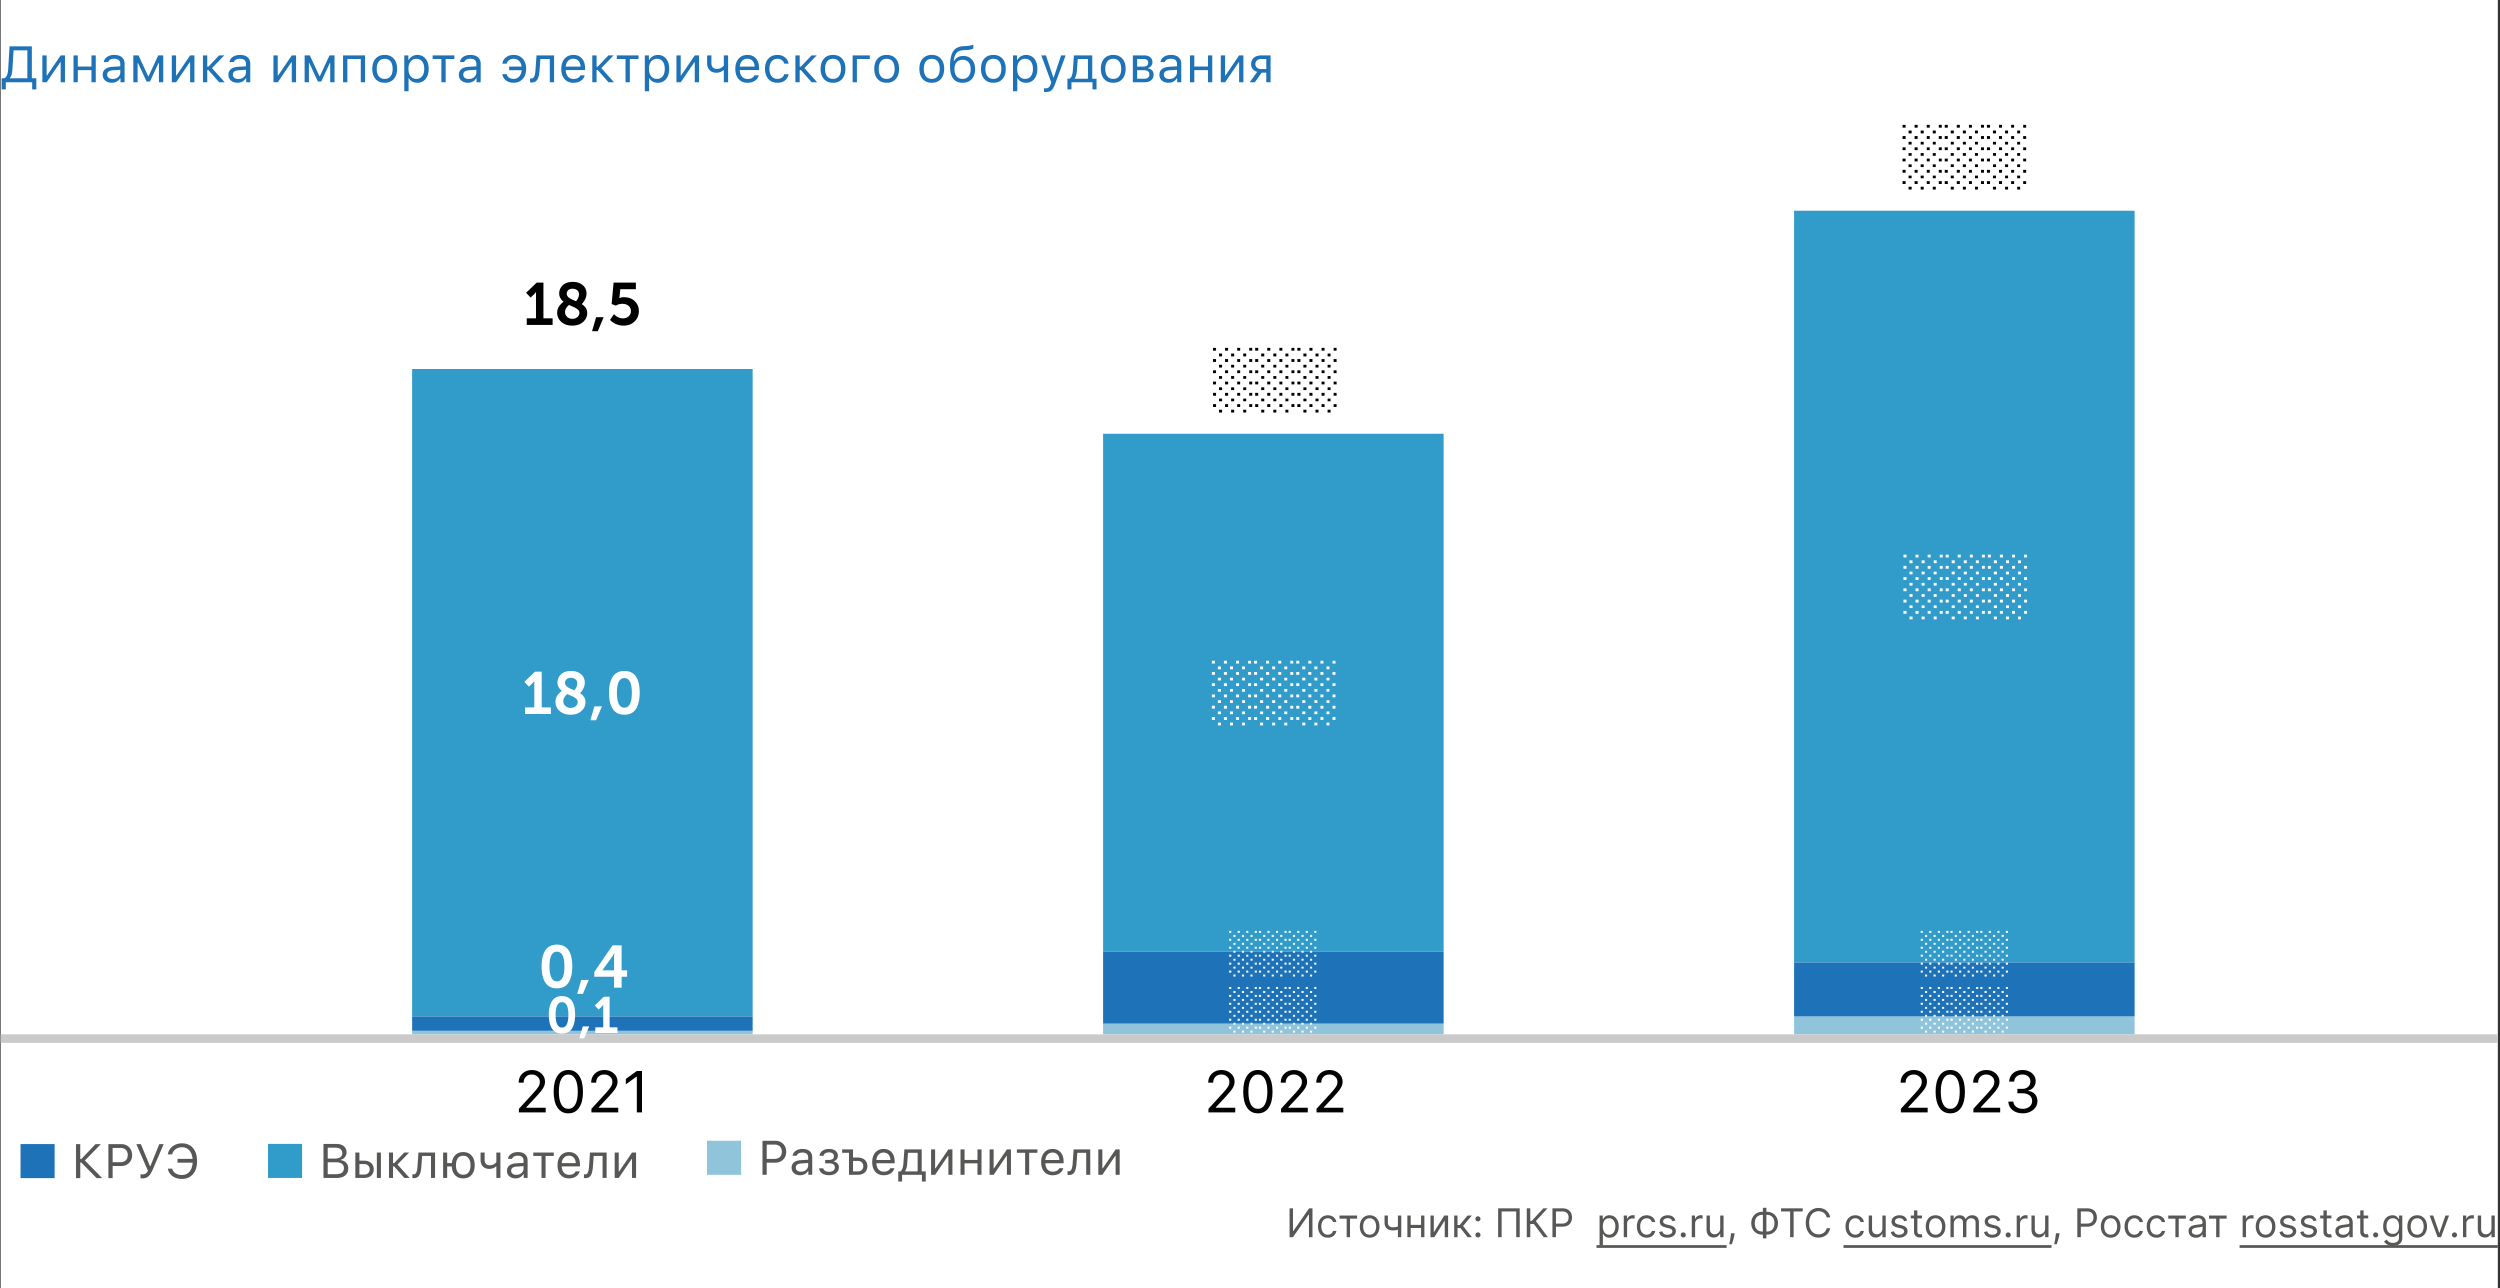 <svg xmlns="http://www.w3.org/2000/svg" width="881" height="454" fill="none"><rect width="100%" height="100%" fill="#333333" stroke="none"/><g clip-path="url(#a)"><path fill="#fff" d="M.235 0h880v454h-880z"/><path fill="#575756" d="M64.127 415.454c-1.311 0-2.42-.326-3.328-.979a4.05 4.05 0 0 1-1.652-2.64h1.519c.194.692.6 1.24 1.22 1.644.62.398 1.367.597 2.241.597 1.085 0 1.962-.384 2.632-1.154.67-.774 1.046-1.842 1.129-3.204H62.55v-1.344h5.321c-.122-1.279-.512-2.278-1.17-2.997-.659-.725-1.514-1.087-2.565-1.087-.863 0-1.608.226-2.233.68a3.18 3.18 0 0 0-1.237 1.835h-1.519c.177-1.151.728-2.087 1.652-2.806.924-.725 2.036-1.087 3.337-1.087 1.632 0 2.924.561 3.876 1.685.952 1.123 1.428 2.645 1.428 4.565 0 1.937-.479 3.47-1.436 4.599-.952 1.129-2.244 1.693-3.877 1.693ZM50.182 415.255c-.299 0-.52-.036-.664-.108v-1.345c.177.045.398.067.664.067.448 0 .827-.1 1.137-.299.31-.199.584-.518.822-.955l-4.092-9.421h1.594l3.212 7.761h.133l3.138-7.761h1.552l-3.67 8.55c-.176.409-.34.761-.489 1.054a8.385 8.385 0 0 1-.49.863c-.177.277-.36.509-.548.697-.182.183-.39.346-.622.49a2.725 2.725 0 0 1-.764.307 3.88 3.88 0 0 1-.913.1ZM38.196 403.194h4.524c1.134 0 2.056.362 2.764 1.087.714.72 1.07 1.649 1.07 2.789 0 1.118-.362 2.037-1.087 2.756-.72.714-1.64 1.071-2.764 1.071H39.69v4.275h-1.494v-11.978Zm1.494 1.328v5.047h2.64c.852 0 1.513-.219 1.983-.656.47-.437.706-1.051.706-1.843 0-.824-.232-1.455-.697-1.892-.46-.437-1.124-.656-1.992-.656h-2.64ZM28.285 408.457h.348l5.03-5.263h1.877l-5.62 5.769 6.101 6.209h-1.976l-5.412-5.52h-.348v5.52H26.79v-11.978h1.494v5.263Z"/><path fill="#1E72B8" d="M19.246 403.172H7.236v12h12.01v-12Z"/><path fill="#575756" d="M218.044 415.104h-1.427v-8.948h1.427v6.674h.133l4.541-6.674h1.428v8.948h-1.428v-6.674h-.133l-4.541 6.674ZM208.938 411.178c-.038.514-.094.968-.166 1.361a5.996 5.996 0 0 1-.307 1.104 2.694 2.694 0 0 1-.481.847 1.933 1.933 0 0 1-.706.506 2.427 2.427 0 0 1-.971.183c-.205 0-.379-.031-.523-.092v-1.311c.133.044.282.066.448.066.421 0 .734-.227.938-.68.211-.46.346-1.132.407-2.017l.349-4.989h5.852v8.948h-1.428v-7.753h-3.129l-.283 3.827ZM200.488 407.26c-.714 0-1.3.24-1.759.722-.46.481-.717 1.118-.772 1.909h4.93c-.016-.791-.243-1.428-.68-1.909-.438-.482-1.01-.722-1.719-.722Zm2.358 5.528h1.427a3.098 3.098 0 0 1-1.319 1.818c-.659.437-1.475.656-2.449.656-1.24 0-2.222-.415-2.947-1.245-.725-.836-1.087-1.962-1.087-3.379 0-1.411.365-2.537 1.095-3.378.731-.841 1.71-1.262 2.939-1.262 1.206 0 2.155.401 2.847 1.204.692.802 1.038 1.901 1.038 3.295v.548h-6.433v.066c.038.886.287 1.589.747 2.109.464.52 1.076.78 1.834.78 1.157 0 1.926-.404 2.308-1.212ZM195.159 406.156v1.195h-2.905v7.753h-1.428v-7.753h-2.905v-1.195h7.238ZM181.944 414.008c.736 0 1.345-.213 1.827-.639.486-.426.73-.96.73-1.602v-.822l-2.407.158c-.675.044-1.171.185-1.486.423-.316.238-.473.584-.473 1.038 0 .448.169.802.506 1.062.338.255.772.382 1.303.382Zm-.265 1.254c-.88 0-1.605-.241-2.175-.722-.565-.487-.847-1.135-.847-1.943 0-.797.282-1.422.847-1.876.564-.454 1.37-.711 2.415-.772l2.582-.157v-.814c0-.553-.172-.977-.515-1.27-.343-.293-.846-.44-1.51-.44-.537 0-.983.097-1.337.291-.354.193-.581.467-.681.821h-1.444c.094-.713.462-1.289 1.104-1.726.648-.437 1.45-.656 2.407-.656 1.085 0 1.923.263 2.516.789.592.525.888 1.256.888 2.191v6.126h-1.362v-1.32h-.132c-.288.476-.67.841-1.146 1.096a3.367 3.367 0 0 1-1.61.382ZM176.341 415.104h-1.427v-4.034h-.133a3.566 3.566 0 0 1-2.341.847c-.968 0-1.727-.291-2.274-.872-.543-.587-.814-1.364-.814-2.333v-2.556h1.428v2.556c0 .598.155 1.071.465 1.42.31.343.744.514 1.303.514.332 0 .642-.041.93-.124a2.36 2.36 0 0 0 .722-.324c.188-.138.335-.26.44-.365.11-.105.202-.21.274-.315v-3.362h1.427v8.948ZM163.243 415.262c-1.185 0-2.134-.374-2.847-1.121-.714-.747-1.11-1.776-1.188-3.088h-1.626v4.051h-1.428v-8.948h1.428v3.702h1.66c.127-1.212.542-2.158 1.245-2.839.708-.681 1.627-1.021 2.756-1.021 1.25 0 2.235.412 2.955 1.237.725.824 1.087 1.956 1.087 3.395 0 1.433-.362 2.565-1.087 3.395-.72.824-1.705 1.237-2.955 1.237Zm-1.901-2.158c.448.581 1.082.871 1.901.871s1.45-.29 1.892-.871c.448-.587.673-1.412.673-2.474 0-1.063-.225-1.884-.673-2.465-.442-.587-1.073-.88-1.892-.88s-1.453.293-1.901.88c-.443.581-.664 1.402-.664 2.465 0 1.062.221 1.887.664 2.474ZM148.476 411.178c-.039.514-.094.968-.166 1.361a6.077 6.077 0 0 1-.308 1.104 2.694 2.694 0 0 1-.481.847 1.933 1.933 0 0 1-.706.506 2.427 2.427 0 0 1-.971.183c-.205 0-.379-.031-.523-.092v-1.311c.133.044.283.066.449.066.42 0 .733-.227.938-.68.21-.46.345-1.132.406-2.017l.349-4.989h5.852v8.948h-1.428v-7.753h-3.129l-.282 3.827ZM138.506 409.899h.39l3.545-3.743h1.735l-4.101 4.217 4.258 4.731h-1.851l-3.586-4.076h-.39v4.076h-1.427v-8.948h1.427v3.743ZM132.804 415.104v-8.948h1.427v8.948h-1.427Zm-4.466-4.881h-1.685v3.686h1.685c.586 0 1.054-.166 1.403-.498.354-.338.531-.786.531-1.345 0-.559-.177-1.004-.531-1.337-.349-.337-.817-.506-1.403-.506Zm-3.113 4.881v-8.948h1.428v2.872h1.685c1.024 0 1.84.274 2.449.822.608.547.913 1.286.913 2.216 0 .93-.305 1.668-.913 2.216-.609.548-1.425.822-2.449.822h-3.113ZM118.667 415.104h-4.673v-11.978h4.582c1.096 0 1.959.268 2.59.805.636.537.955 1.265.955 2.183 0 .62-.202 1.179-.606 1.677-.399.498-.886.8-1.461.905v.133c.819.105 1.469.42 1.95.946.482.52.723 1.176.723 1.967 0 1.057-.36 1.882-1.08 2.474-.713.592-1.707.888-2.98.888Zm-3.179-10.658v3.843h2.391c1.821 0 2.731-.639 2.731-1.917 0-.609-.208-1.082-.623-1.42-.409-.337-.985-.506-1.726-.506h-2.773Zm0 9.338h2.955c.902 0 1.586-.18 2.051-.539.464-.36.697-.886.697-1.578 0-1.394-.963-2.091-2.889-2.091h-2.814v4.208Z"/><path fill="#319BC9" d="M106.45 403.104H94.44v12h12.01v-12Z"/><path fill="#575756" d="M388.471 414h-1.428v-8.948h1.428v6.674h.133l4.541-6.674h1.427V414h-1.427v-6.674h-.133L388.471 414ZM379.365 410.074c-.039.514-.094.968-.166 1.361a6.076 6.076 0 0 1-.307 1.104 2.713 2.713 0 0 1-.481.847 1.95 1.95 0 0 1-.706.506 2.427 2.427 0 0 1-.971.183c-.205 0-.379-.031-.523-.092v-1.311c.133.044.282.066.448.066.421 0 .733-.227.938-.68.21-.46.346-1.132.407-2.017l.349-4.989h5.852V414h-1.428v-7.753h-3.13l-.282 3.827ZM370.915 406.156c-.714 0-1.3.24-1.76.722-.459.481-.716 1.118-.772 1.909h4.931c-.017-.791-.244-1.428-.681-1.909-.437-.482-1.01-.722-1.718-.722Zm2.357 5.528h1.428a3.104 3.104 0 0 1-1.32 1.818c-.658.437-1.474.656-2.448.656-1.24 0-2.222-.415-2.947-1.245-.725-.836-1.088-1.962-1.088-3.379 0-1.411.366-2.537 1.096-3.378.731-.841 1.71-1.262 2.939-1.262 1.206 0 2.155.401 2.847 1.204.692.802 1.037 1.901 1.037 3.295v.548h-6.433v.066c.039.886.288 1.589.747 2.109.465.52 1.077.78 1.835.78 1.156 0 1.926-.404 2.307-1.212ZM365.586 405.052v1.195h-2.905V414h-1.428v-7.753h-2.905v-1.195h7.238ZM350.155 414h-1.428v-8.948h1.428v6.674h.133l4.54-6.674h1.428V414h-1.428v-6.674h-.133l-4.54 6.674ZM338.484 414v-8.948h1.428v3.702h4.548v-3.702h1.428V414h-1.428v-4.051h-4.548V414h-1.428ZM329.536 414h-1.428v-8.948h1.428v6.674h.132l4.541-6.674h1.428V414h-1.428v-6.674h-.133l-4.54 6.674ZM323.376 412.805v-6.558h-3.395l-.282 3.827c-.094 1.206-.34 2.072-.739 2.598v.133h4.416Zm-5.486 3.561h-1.345v-3.561h.747c.31-.205.553-.554.73-1.046.178-.498.288-1.071.332-1.718l.349-4.989h6.101v7.753h1.428v3.561h-1.345V414h-6.997v2.366ZM311.382 406.156c-.714 0-1.301.24-1.76.722-.459.481-.717 1.118-.772 1.909h4.931c-.017-.791-.244-1.428-.681-1.909-.437-.482-1.01-.722-1.718-.722Zm2.357 5.528h1.428a3.104 3.104 0 0 1-1.32 1.818c-.658.437-1.475.656-2.449.656-1.239 0-2.221-.415-2.946-1.245-.725-.836-1.088-1.962-1.088-3.379 0-1.411.365-2.537 1.096-3.378.73-.841 1.71-1.262 2.938-1.262 1.207 0 2.156.401 2.848 1.204.691.802 1.037 1.901 1.037 3.295v.548h-6.433v.066c.039.886.288 1.589.747 2.109.465.52 1.077.78 1.835.78 1.156 0 1.925-.404 2.307-1.212ZM302.292 414h-3.112v-7.753h-2.408v-1.195h3.835v2.872h1.685c1.024 0 1.84.274 2.449.822.609.547.913 1.286.913 2.216 0 .93-.304 1.668-.913 2.216-.609.548-1.425.822-2.449.822Zm0-4.881h-1.685v3.686h1.685c.587 0 1.055-.166 1.403-.498.354-.338.532-.786.532-1.345 0-.559-.178-1.004-.532-1.337-.348-.337-.816-.506-1.403-.506ZM292.149 414.149c-.974 0-1.785-.221-2.432-.664-.642-.442-1.002-1.034-1.079-1.776h1.469c.088.393.31.697.664.913.36.216.819.324 1.378.324.647 0 1.151-.139 1.511-.415.359-.277.539-.642.539-1.096 0-.509-.169-.883-.506-1.121-.338-.243-.852-.365-1.544-.365h-1.353v-1.195h1.353c1.14 0 1.71-.446 1.71-1.337 0-.398-.144-.716-.432-.954-.288-.238-.714-.357-1.278-.357-.537 0-.98.108-1.328.324-.349.216-.554.503-.614.863h-1.412a2.448 2.448 0 0 1 1.046-1.751c.603-.432 1.373-.648 2.308-.648.99 0 1.757.221 2.299.664.548.437.822 1.021.822 1.752 0 .448-.136.849-.407 1.203a1.765 1.765 0 0 1-1.046.681v.133c.587.127 1.032.368 1.337.722.31.354.465.791.465 1.311 0 .83-.319 1.503-.955 2.017-.636.515-1.475.772-2.515.772ZM282.246 412.904c.736 0 1.345-.213 1.826-.639a2.04 2.04 0 0 0 .731-1.602v-.822l-2.407.158c-.676.044-1.171.185-1.486.423-.316.238-.473.584-.473 1.038 0 .448.168.802.506 1.062.337.255.772.382 1.303.382Zm-.266 1.254c-.879 0-1.604-.241-2.174-.722-.565-.487-.847-1.135-.847-1.943 0-.797.282-1.422.847-1.876.564-.454 1.369-.711 2.415-.772l2.582-.157v-.814c0-.553-.172-.977-.515-1.27-.343-.293-.847-.44-1.511-.44-.536 0-.982.097-1.336.291-.354.193-.581.467-.681.821h-1.444c.094-.714.462-1.289 1.104-1.726.647-.437 1.45-.656 2.407-.656 1.085 0 1.923.263 2.515.789.592.525.888 1.256.888 2.191V414h-1.361v-1.32h-.133a2.939 2.939 0 0 1-1.145 1.096 3.368 3.368 0 0 1-1.611.382ZM268.699 402.022h4.524c1.135 0 2.056.362 2.764 1.087.714.72 1.071 1.649 1.071 2.789 0 1.118-.362 2.037-1.087 2.756-.72.714-1.641 1.071-2.764 1.071h-3.014V414h-1.494v-11.978Zm1.494 1.328v5.047h2.64c.852 0 1.514-.219 1.984-.656.47-.437.705-1.051.705-1.843 0-.824-.232-1.455-.697-1.892-.459-.437-1.123-.656-1.992-.656h-2.64Z"/><path fill="#8FC4DB" d="M261.155 402h-12.01v12h12.01v-12Z"/><path fill="#020203" d="M224.424 392v-12.566h-.162l-3.71 2.689v-1.921l3.882-2.79h1.81V392h-1.82ZM208.329 381.516c0-1.294.438-2.359 1.315-3.195.883-.835 2.001-1.253 3.356-1.253 1.308 0 2.403.394 3.286 1.183.889.782 1.334 1.752 1.334 2.911 0 .762-.215 1.51-.647 2.245-.431.734-1.243 1.742-2.436 3.022l-3.508 3.771v.162h6.834V392h-9.443v-1.254l5.045-5.509c.937-1.018 1.56-1.793 1.87-2.326.31-.532.465-1.092.465-1.678 0-.728-.276-1.338-.829-1.83-.545-.499-1.219-.748-2.022-.748-.855 0-1.546.263-2.072.789-.526.525-.789 1.216-.789 2.072v.01h-1.759v-.01ZM200.282 392.344c-1.644 0-2.918-.668-3.821-2.002-.903-1.335-1.355-3.215-1.355-5.641 0-2.406.455-4.28 1.365-5.621.91-1.342 2.18-2.012 3.811-2.012 1.624 0 2.888.674 3.791 2.022.91 1.348 1.365 3.228 1.365 5.641 0 2.42-.451 4.293-1.355 5.621-.896 1.328-2.163 1.992-3.801 1.992Zm-2.487-3.155c.58 1.045 1.409 1.567 2.487 1.567 1.079 0 1.901-.519 2.467-1.556.573-1.045.859-2.545.859-4.499 0-1.935-.29-3.424-.869-4.469-.573-1.044-1.392-1.567-2.457-1.567s-1.89.526-2.477 1.577c-.579 1.045-.869 2.531-.869 4.459 0 1.948.286 3.444.859 4.488ZM182.772 381.516c0-1.294.438-2.359 1.314-3.195.883-.835 2.002-1.253 3.357-1.253 1.307 0 2.402.394 3.285 1.183.89.782 1.335 1.752 1.335 2.911 0 .762-.216 1.51-.647 2.245-.432.734-1.244 1.742-2.437 3.022l-3.508 3.771v.162h6.834V392h-9.442v-1.254l5.045-5.509c.937-1.018 1.56-1.793 1.87-2.326.31-.532.465-1.092.465-1.678 0-.728-.276-1.338-.829-1.83-.546-.499-1.22-.748-2.022-.748-.856 0-1.547.263-2.072.789-.526.525-.789 1.216-.789 2.072v.01h-1.759v-.01ZM463.845 381.516c0-1.294.438-2.359 1.314-3.195.883-.835 2.002-1.253 3.357-1.253 1.307 0 2.403.394 3.286 1.183.889.782 1.334 1.752 1.334 2.911 0 .762-.216 1.51-.647 2.245-.431.734-1.243 1.742-2.436 3.022l-3.508 3.771v.162h6.834V392h-9.443v-1.254l5.045-5.509c.937-1.018 1.56-1.793 1.87-2.326.31-.532.465-1.092.465-1.678 0-.728-.276-1.338-.829-1.83-.546-.499-1.22-.748-2.022-.748-.856 0-1.546.263-2.072.789-.526.525-.789 1.216-.789 2.072v.01h-1.759v-.01ZM451.329 381.516c0-1.294.438-2.359 1.315-3.195.883-.835 2.001-1.253 3.356-1.253 1.308 0 2.403.394 3.286 1.183.889.782 1.334 1.752 1.334 2.911 0 .762-.215 1.51-.647 2.245-.431.734-1.243 1.742-2.436 3.022l-3.508 3.771v.162h6.834V392h-9.443v-1.254l5.045-5.509c.937-1.018 1.56-1.793 1.87-2.326.31-.532.465-1.092.465-1.678 0-.728-.276-1.338-.829-1.83-.545-.499-1.219-.748-2.022-.748-.855 0-1.546.263-2.072.789-.526.525-.789 1.216-.789 2.072v.01h-1.759v-.01ZM443.282 392.344c-1.644 0-2.918-.668-3.821-2.002-.903-1.335-1.355-3.215-1.355-5.641 0-2.406.455-4.28 1.365-5.621.91-1.342 2.18-2.012 3.811-2.012 1.624 0 2.888.674 3.791 2.022.91 1.348 1.365 3.228 1.365 5.641 0 2.42-.451 4.293-1.355 5.621-.896 1.328-2.163 1.992-3.801 1.992Zm-2.487-3.155c.58 1.045 1.409 1.567 2.487 1.567 1.079 0 1.901-.519 2.467-1.556.573-1.045.859-2.545.859-4.499 0-1.935-.29-3.424-.869-4.469-.573-1.044-1.392-1.567-2.457-1.567s-1.89.526-2.477 1.577c-.579 1.045-.869 2.531-.869 4.459 0 1.948.286 3.444.859 4.488ZM425.772 381.516c0-1.294.438-2.359 1.314-3.195.883-.835 2.002-1.253 3.357-1.253 1.307 0 2.402.394 3.285 1.183.89.782 1.335 1.752 1.335 2.911 0 .762-.216 1.51-.647 2.245-.432.734-1.244 1.742-2.437 3.022l-3.508 3.771v.162h6.834V392h-9.442v-1.254l5.045-5.509c.937-1.018 1.56-1.793 1.87-2.326.31-.532.465-1.092.465-1.678 0-.728-.276-1.338-.829-1.83-.546-.499-1.22-.748-2.022-.748-.856 0-1.547.263-2.072.789-.526.525-.789 1.216-.789 2.072v.01h-1.759v-.01ZM710.919 385.277v-1.557h1.769c.829 0 1.506-.243 2.032-.728.532-.485.798-1.105.798-1.86 0-.741-.256-1.338-.768-1.789-.512-.459-1.189-.688-2.032-.688-.842 0-1.523.223-2.042.667-.519.438-.816 1.048-.89 1.83h-1.769c.094-1.267.566-2.264 1.415-2.992.85-.728 1.968-1.092 3.357-1.092.836 0 1.604.172 2.305.515.708.337 1.264.799 1.668 1.385.404.587.607 1.227.607 1.921 0 .87-.226 1.604-.678 2.204-.451.6-1.078.998-1.88 1.193v.162c.991.128 1.769.516 2.335 1.163.566.64.849 1.459.849 2.456 0 1.2-.495 2.214-1.486 3.043-.991.823-2.207 1.234-3.649 1.234-1.483 0-2.693-.378-3.63-1.133-.937-.761-1.439-1.765-1.506-3.012h1.759c.081.775.425 1.395 1.031 1.86.607.465 1.382.697 2.325.697.957 0 1.743-.256 2.356-.768.62-.512.93-1.169.93-1.971 0-.843-.3-1.51-.9-2.002-.6-.492-1.418-.738-2.456-.738h-1.85ZM695.329 381.516c0-1.294.438-2.359 1.315-3.195.883-.835 2.001-1.253 3.356-1.253 1.308 0 2.403.394 3.286 1.183.889.782 1.334 1.752 1.334 2.911 0 .762-.215 1.51-.647 2.245-.431.734-1.243 1.742-2.436 3.022l-3.508 3.771v.162h6.834V392h-9.443v-1.254l5.045-5.509c.937-1.018 1.56-1.793 1.87-2.326.31-.532.465-1.092.465-1.678 0-.728-.276-1.338-.829-1.83-.545-.499-1.219-.748-2.022-.748-.855 0-1.546.263-2.072.789-.526.525-.789 1.216-.789 2.072v.01h-1.759v-.01ZM687.282 392.344c-1.644 0-2.918-.668-3.821-2.002-.903-1.335-1.355-3.215-1.355-5.641 0-2.406.455-4.28 1.365-5.621.91-1.342 2.18-2.012 3.811-2.012 1.624 0 2.888.674 3.791 2.022.91 1.348 1.365 3.228 1.365 5.641 0 2.42-.451 4.293-1.355 5.621-.896 1.328-2.163 1.992-3.801 1.992Zm-2.487-3.155c.58 1.045 1.409 1.567 2.487 1.567 1.079 0 1.901-.519 2.467-1.556.573-1.045.859-2.545.859-4.499 0-1.935-.29-3.424-.869-4.469-.573-1.044-1.392-1.567-2.457-1.567s-1.89.526-2.477 1.577c-.579 1.045-.869 2.531-.869 4.459 0 1.948.286 3.444.859 4.488ZM669.772 381.516c0-1.294.438-2.359 1.314-3.195.883-.835 2.002-1.253 3.357-1.253 1.307 0 2.402.394 3.285 1.183.89.782 1.335 1.752 1.335 2.911 0 .762-.216 1.51-.647 2.245-.432.734-1.244 1.742-2.437 3.022l-3.508 3.771v.162h6.834V392h-9.442v-1.254l5.045-5.509c.937-1.018 1.56-1.793 1.87-2.326.31-.532.465-1.092.465-1.678 0-.728-.276-1.338-.829-1.83-.546-.499-1.22-.748-2.022-.748-.856 0-1.547.263-2.072.789-.526.525-.789 1.216-.789 2.072v.01h-1.759v-.01Z"/><path fill="#319BC9" d="M388.735 335.37h120V152.855h-120V335.37Z"/><path fill="#8FC4DB" d="M388.735 364.521h120v-3.802h-120v3.802ZM145.235 364.521h120v-1.267h-120v1.267ZM632.235 364.521h120v-6.337h-120v6.337Z"/><path fill="#319BC9" d="M632.235 339.172h120v-264.9h-120v264.9ZM145.235 358.184h120V130.041h-120v228.143Z"/><path fill="#1E72B8" d="M145.235 363.254h120v-5.07h-120v5.07ZM388.735 360.719h120V335.37h-120v25.349ZM632.235 358.184h120v-19.012h-120v19.012Z"/><path fill="#fff" d="M222.574 251.276c-.714.392-1.561.588-2.541.588s-1.834-.196-2.562-.588a4.217 4.217 0 0 1-1.68-1.68 8.855 8.855 0 0 1-.903-2.436c-.182-.896-.273-1.904-.273-3.024s.091-2.128.273-3.024a8.55 8.55 0 0 1 .903-2.415 4.254 4.254 0 0 1 1.68-1.659c.714-.392 1.568-.588 2.562-.588 3.598 0 5.397 2.562 5.397 7.686 0 1.12-.098 2.128-.294 3.024a8.4 8.4 0 0 1-.882 2.436 4.049 4.049 0 0 1-1.68 1.68Zm-5.166-7.14c0 3.5.875 5.25 2.625 5.25s2.625-1.75 2.625-5.25c0-3.458-.875-5.187-2.625-5.187s-2.625 1.729-2.625 5.187ZM208.037 253.817l1.428-4.914h2.646l-2.037 4.914h-2.037ZM195.744 247.307c0-.49.084-.959.252-1.407.168-.448.392-.833.672-1.155.28-.336.518-.595.714-.777.21-.196.42-.371.63-.525-1.036-.798-1.554-1.764-1.554-2.898 0-1.134.413-2.1 1.239-2.898.826-.798 2.009-1.197 3.549-1.197 1.414 0 2.569.371 3.465 1.113.91.742 1.365 1.743 1.365 3.003s-.553 2.499-1.659 3.717c1.274.812 1.911 1.862 1.911 3.15 0 1.204-.483 2.247-1.449 3.129-.952.868-2.226 1.302-3.822 1.302-1.568 0-2.849-.434-3.843-1.302-.98-.882-1.47-1.967-1.47-3.255Zm6.657-4.032c.686-.84 1.029-1.673 1.029-2.499 0-.588-.21-1.05-.63-1.386-.406-.35-.945-.525-1.617-.525-.644 0-1.148.161-1.512.483-.364.322-.546.735-.546 1.239 0 .154.014.301.042.441.042.126.105.259.189.399.098.126.175.238.231.336.07.084.189.182.357.294.182.112.315.203.399.273.098.056.259.14.483.252.238.112.399.189.483.231.098.028.287.105.567.231.28.126.455.203.525.231Zm-3.885 3.822c0 .672.252 1.239.756 1.701a2.6 2.6 0 0 0 1.785.672c.714 0 1.309-.196 1.785-.588a1.93 1.93 0 0 0 .735-1.554 1.36 1.36 0 0 0-.189-.714c-.112-.21-.322-.413-.63-.609a7.111 7.111 0 0 0-.756-.483c-.21-.112-.56-.273-1.05-.483-.49-.21-.833-.364-1.029-.462-.938.798-1.407 1.638-1.407 2.52ZM185.022 251.612v-2.331h3.255v-8.274l.021-1.008h-.042c-.126.238-.35.518-.672.84l-1.197 1.134-1.596-1.68 3.738-3.591h2.373v12.579h3.234v2.331h-9.114Z"/><path fill="#000" d="m214.968 112.736 1.407-2.037c.91.994 1.967 1.491 3.171 1.491.756 0 1.407-.231 1.953-.693.56-.476.84-1.092.84-1.848 0-.77-.28-1.393-.84-1.869-.56-.476-1.274-.714-2.142-.714-.826 0-1.596.21-2.31.63l-1.512-.546.693-7.56h7.854v2.331h-5.502l-.231 2.457-.105.693h.042c.42-.224.952-.336 1.596-.336 1.596 0 2.87.469 3.822 1.407.952.938 1.428 2.1 1.428 3.486 0 1.47-.511 2.695-1.533 3.675-1.022.966-2.303 1.449-3.843 1.449a6.76 6.76 0 0 1-2.625-.525 6.17 6.17 0 0 1-2.163-1.491ZM208.642 116.705l1.428-4.914h2.646l-2.037 4.914h-2.037ZM196.349 110.195c0-.49.084-.959.252-1.407.168-.448.392-.833.672-1.155.28-.336.518-.595.714-.777.21-.196.42-.371.63-.525-1.036-.798-1.554-1.764-1.554-2.898 0-1.134.413-2.1 1.239-2.898.826-.798 2.009-1.197 3.549-1.197 1.414 0 2.569.371 3.465 1.113.91.742 1.365 1.743 1.365 3.003s-.553 2.499-1.659 3.717c1.274.812 1.911 1.862 1.911 3.15 0 1.204-.483 2.247-1.449 3.129-.952.868-2.226 1.302-3.822 1.302-1.568 0-2.849-.434-3.843-1.302-.98-.882-1.47-1.967-1.47-3.255Zm6.657-4.032c.686-.84 1.029-1.673 1.029-2.499 0-.588-.21-1.05-.63-1.386-.406-.35-.945-.525-1.617-.525-.644 0-1.148.161-1.512.483-.364.322-.546.735-.546 1.239 0 .154.014.301.042.441.042.126.105.259.189.399.098.126.175.238.231.336.07.084.189.182.357.294.182.112.315.203.399.273.098.056.259.14.483.252.238.112.399.189.483.231.098.028.287.105.567.231.28.126.455.203.525.231Zm-3.885 3.822c0 .672.252 1.239.756 1.701a2.6 2.6 0 0 0 1.785.672c.714 0 1.309-.196 1.785-.588a1.93 1.93 0 0 0 .735-1.554 1.36 1.36 0 0 0-.189-.714c-.112-.21-.322-.413-.63-.609a7.111 7.111 0 0 0-.756-.483c-.21-.112-.56-.273-1.05-.483-.49-.21-.833-.364-1.029-.462-.938.798-1.407 1.638-1.407 2.52ZM185.627 114.5v-2.331h3.255v-8.274l.021-1.008h-.042c-.126.238-.35.518-.672.84l-1.197 1.134-1.596-1.68 3.738-3.591h2.373v12.579h3.234v2.331h-9.114Z"/><path fill="#fff" d="M209.421 344.201v-1.659l6.447-9.408h3.192v8.82h1.932v2.247h-1.932v3.843h-2.667v-3.843h-6.972Zm2.856-2.247h4.116v-4.62l.105-1.554h-.042a7.282 7.282 0 0 1-.735 1.365l-3.444 4.767v.042ZM203.389 350.249l1.428-4.914h2.646l-2.037 4.914h-2.037ZM198.813 347.708c-.714.392-1.561.588-2.541.588s-1.834-.196-2.562-.588a4.217 4.217 0 0 1-1.68-1.68 8.855 8.855 0 0 1-.903-2.436c-.182-.896-.273-1.904-.273-3.024s.091-2.128.273-3.024a8.55 8.55 0 0 1 .903-2.415 4.254 4.254 0 0 1 1.68-1.659c.714-.392 1.568-.588 2.562-.588 3.598 0 5.397 2.562 5.397 7.686 0 1.12-.098 2.128-.294 3.024a8.4 8.4 0 0 1-.882 2.436 4.049 4.049 0 0 1-1.68 1.68Zm-5.166-7.14c0 3.5.875 5.25 2.625 5.25s2.625-1.75 2.625-5.25c0-3.458-.875-5.187-2.625-5.187s-2.625 1.729-2.625 5.187Z"/><path fill="#CACACB" fill-rule="evenodd" d="M-1.265 366a1.5 1.5 0 0 1 1.5-1.5h882.739a1.5 1.5 0 1 1 0 3H.235a1.5 1.5 0 0 1-1.5-1.5Z" clip-rule="evenodd"/><path fill="#fff" d="M209.785 364.023v-1.998h2.79v-7.092l.018-.864h-.036c-.108.204-.3.444-.576.72l-1.026.972-1.368-1.44 3.204-3.078h2.034v10.782h2.772v1.998h-7.812ZM204.147 365.913l1.224-4.212h2.268l-1.746 4.212h-1.746ZM200.225 363.735c-.612.336-1.338.504-2.178.504-.84 0-1.572-.168-2.196-.504a3.615 3.615 0 0 1-1.44-1.44 7.59 7.59 0 0 1-.774-2.088c-.156-.768-.234-1.632-.234-2.592 0-.96.078-1.824.234-2.592a7.329 7.329 0 0 1 .774-2.07 3.647 3.647 0 0 1 1.44-1.422c.612-.336 1.344-.504 2.196-.504 3.084 0 4.626 2.196 4.626 6.588 0 .96-.084 1.824-.252 2.592a7.2 7.2 0 0 1-.756 2.088 3.47 3.47 0 0 1-1.44 1.44Zm-4.428-6.12c0 3 .75 4.5 2.25 4.5s2.25-1.5 2.25-4.5c0-2.964-.75-4.446-2.25-4.446s-2.25 1.482-2.25 4.446Z"/><path fill="#1E72B8" d="M444.452 24.342h1.784V20.79h-1.784c-.627 0-1.125.164-1.494.492-.369.322-.554.77-.554 1.345 0 .504.188.917.563 1.24.375.316.87.474 1.485.474ZM446.236 29v-3.393h-1.626L442.193 29h-1.801l2.645-3.674c-.668-.187-1.192-.515-1.573-.984s-.571-1.028-.571-1.679c0-.973.319-1.737.958-2.294.644-.562 1.511-.844 2.601-.844h3.296V29h-1.512ZM431.717 29h-1.512v-9.475h1.512v7.067h.14l4.808-7.067h1.512V29h-1.512v-7.066h-.141L431.717 29ZM419.359 29v-9.475h1.512v3.92h4.817v-3.92h1.511V29h-1.511v-4.29h-4.817V29h-1.512ZM412.056 27.84c.779 0 1.423-.226 1.933-.677a2.16 2.16 0 0 0 .774-1.696v-.87l-2.549.167c-.715.047-1.239.196-1.573.448-.334.252-.501.618-.501 1.099 0 .474.178.85.536 1.125.357.27.817.404 1.38.404Zm-.282 1.327c-.931 0-1.699-.255-2.302-.765-.598-.515-.897-1.2-.897-2.056 0-.844.299-1.506.897-1.987.597-.48 1.45-.753 2.557-.817l2.734-.167v-.861c0-.586-.182-1.034-.545-1.345-.364-.31-.897-.466-1.6-.466-.568 0-1.04.103-1.415.308-.375.205-.615.495-.721.87h-1.529c.1-.756.489-1.365 1.169-1.828.686-.463 1.535-.695 2.549-.695 1.148 0 2.036.279 2.663.835.627.557.94 1.33.94 2.32V29h-1.441v-1.398h-.141a3.11 3.11 0 0 1-1.213 1.16c-.503.27-1.072.405-1.705.405ZM403.082 20.791h-2.355v2.672h2.109c1.189 0 1.784-.451 1.784-1.354 0-.41-.129-.732-.387-.966-.252-.235-.635-.352-1.151-.352Zm-.114 3.938h-2.241v3.005h2.531c.58 0 1.019-.126 1.318-.378.305-.257.457-.627.457-1.107 0-.521-.173-.905-.518-1.151-.34-.246-.856-.37-1.547-.37ZM399.215 29v-9.475h4.06c.885 0 1.579.22 2.083.66.504.433.756 1.022.756 1.766 0 .469-.149.897-.448 1.283-.293.381-.659.618-1.099.712v.14c.598.083 1.076.326 1.433.73.357.399.536.885.536 1.46 0 .831-.287 1.494-.861 1.986-.574.492-1.368.738-2.382.738h-4.078ZM390.232 26.882c.487.615 1.178.923 2.075.923.896 0 1.588-.308 2.074-.923.486-.621.729-1.494.729-2.62 0-1.124-.243-1.994-.729-2.61-.486-.62-1.178-.931-2.074-.931-.897 0-1.588.31-2.075.931-.486.616-.729 1.486-.729 2.61 0 1.126.243 1.999.729 2.62Zm5.265.975c-.779.873-1.843 1.31-3.19 1.31-1.348 0-2.414-.437-3.2-1.31-.779-.878-1.169-2.077-1.169-3.594 0-1.524.39-2.722 1.169-3.595.78-.873 1.846-1.31 3.2-1.31 1.353 0 2.42.437 3.199 1.31.779.873 1.169 2.071 1.169 3.595 0 1.517-.393 2.715-1.178 3.594ZM383.395 27.734v-6.943H379.8l-.299 4.052c-.1 1.277-.36 2.194-.782 2.75v.141h4.676Zm-5.81 3.77h-1.424v-3.77h.791c.328-.216.586-.586.774-1.107.187-.527.304-1.134.351-1.82l.369-5.282h6.46v8.21h1.512v3.77h-1.424V29h-7.409v2.505ZM368.585 32.437a4.13 4.13 0 0 1-.677-.053v-1.292c.153.03.363.044.633.044.434 0 .782-.12 1.046-.36.264-.235.495-.636.694-1.205l.176-.562-3.507-9.484h1.635l2.602 7.796h.14l2.593-7.796h1.608l-3.7 10.055c-.404 1.096-.838 1.846-1.301 2.25-.457.404-1.104.607-1.942.607ZM361.589 19.358c1.207 0 2.171.446 2.891 1.336.727.891 1.09 2.08 1.09 3.569 0 1.482-.363 2.672-1.09 3.568-.726.89-1.69 1.336-2.891 1.336-.674 0-1.272-.138-1.793-.413a2.73 2.73 0 0 1-1.169-1.178h-.141v4.588h-1.511V19.525h1.441v1.582h.141a3.343 3.343 0 0 1 1.256-1.283 3.498 3.498 0 0 1 1.776-.466Zm-.36 8.447c.867 0 1.546-.314 2.039-.94.492-.628.738-1.495.738-2.602 0-1.108-.246-1.975-.738-2.602-.487-.627-1.164-.94-2.031-.94-.855 0-1.535.319-2.039.958-.504.633-.756 1.494-.756 2.584 0 1.084.249 1.945.747 2.584.504.638 1.184.958 2.04.958ZM347.992 26.882c.487.615 1.178.923 2.074.923.897 0 1.588-.308 2.075-.923.486-.621.729-1.494.729-2.62 0-1.124-.243-1.994-.729-2.61-.487-.62-1.178-.931-2.075-.931-.896 0-1.587.31-2.074.931-.486.616-.729 1.486-.729 2.61 0 1.126.243 1.999.729 2.62Zm5.265.975c-.779.873-1.843 1.31-3.191 1.31-1.347 0-2.414-.437-3.199-1.31-.779-.878-1.169-2.077-1.169-3.594 0-1.524.39-2.722 1.169-3.595.779-.873 1.846-1.31 3.199-1.31 1.354 0 2.42.437 3.2 1.31.779.873 1.169 2.071 1.169 3.595 0 1.517-.393 2.715-1.178 3.594ZM337.103 26.9c.498.603 1.201.905 2.109.905.908 0 1.608-.302 2.1-.906.499-.603.748-1.453.748-2.548 0-1.043-.249-1.849-.748-2.417-.492-.575-1.192-.862-2.1-.862-.908 0-1.611.287-2.109.862-.493.568-.739 1.374-.739 2.417 0 1.095.246 1.945.739 2.548Zm-1.011-5.432h.14a3.434 3.434 0 0 1 1.266-1.275c.539-.316 1.187-.474 1.942-.474 1.26 0 2.271.416 3.033 1.248.767.826 1.151 1.954 1.151 3.384 0 1.494-.395 2.672-1.186 3.533-.786.855-1.861 1.283-3.226 1.283-1.424 0-2.517-.475-3.278-1.424-.756-.955-1.134-2.387-1.134-4.298 0-.908.044-1.71.132-2.408a9.332 9.332 0 0 1 .465-1.942c.223-.604.513-1.102.871-1.494a3.749 3.749 0 0 1 1.362-.932c.557-.234 1.207-.37 1.951-.404l.949-.044a8.906 8.906 0 0 0 2.171-.387c.188-.07.287-.111.299-.123v1.353a1.784 1.784 0 0 1-.202.141c-.094.053-.346.132-.756.237-.41.1-.891.162-1.441.185l-.967.044c-.621.03-1.146.132-1.573.308a2.41 2.41 0 0 0-1.038.764c-.263.34-.465.724-.606 1.152a8.335 8.335 0 0 0-.325 1.573ZM326.283 26.882c.487.615 1.178.923 2.074.923.897 0 1.588-.308 2.075-.923.486-.621.729-1.494.729-2.62 0-1.124-.243-1.994-.729-2.61-.487-.62-1.178-.931-2.075-.931-.896 0-1.587.31-2.074.931-.486.616-.729 1.486-.729 2.61 0 1.126.243 1.999.729 2.62Zm5.265.975c-.779.873-1.843 1.31-3.191 1.31-1.347 0-2.414-.437-3.199-1.31-.779-.878-1.169-2.077-1.169-3.594 0-1.524.39-2.722 1.169-3.595.78-.873 1.846-1.31 3.199-1.31 1.354 0 2.42.437 3.2 1.31.779.873 1.169 2.071 1.169 3.595 0 1.517-.393 2.715-1.178 3.594ZM310.393 26.882c.486.615 1.177.923 2.074.923.896 0 1.588-.308 2.074-.923.486-.621.73-1.494.73-2.62 0-1.124-.244-1.994-.73-2.61-.486-.62-1.178-.931-2.074-.931-.897 0-1.588.31-2.074.931-.487.616-.73 1.486-.73 2.61 0 1.126.243 1.999.73 2.62Zm5.264.975c-.779.873-1.843 1.31-3.19 1.31-1.348 0-2.414-.437-3.199-1.31-.78-.878-1.169-2.077-1.169-3.594 0-1.524.389-2.722 1.169-3.595.779-.873 1.845-1.31 3.199-1.31 1.353 0 2.42.437 3.199 1.31.779.873 1.169 2.071 1.169 3.595 0 1.517-.393 2.715-1.178 3.594ZM306.525 20.791h-4.552V29h-1.512v-9.475h6.064v1.266ZM291.479 26.882c.486.615 1.177.923 2.074.923.896 0 1.588-.308 2.074-.923.486-.621.729-1.494.729-2.62 0-1.124-.243-1.994-.729-2.61-.486-.62-1.178-.931-2.074-.931-.897 0-1.588.31-2.074.931-.487.616-.73 1.486-.73 2.61 0 1.126.243 1.999.73 2.62Zm5.264.975c-.779.873-1.843 1.31-3.19 1.31-1.348 0-2.414-.437-3.199-1.31-.78-.878-1.169-2.077-1.169-3.594 0-1.524.389-2.722 1.169-3.595.779-.873 1.845-1.31 3.199-1.31 1.353 0 2.42.437 3.199 1.31.779.873 1.169 2.071 1.169 3.595 0 1.517-.393 2.715-1.178 3.594ZM281.811 23.49h.413l3.753-3.965h1.836l-4.341 4.465L287.98 29h-1.959l-3.797-4.315h-.413V29h-1.512v-9.475h1.512v3.964ZM277.899 22.426h-1.529a2.155 2.155 0 0 0-.835-1.222c-.422-.322-.958-.483-1.608-.483-.85 0-1.527.316-2.031.949-.498.633-.747 1.485-.747 2.557 0 1.09.252 1.96.756 2.61.504.645 1.178.968 2.022.968.638 0 1.169-.144 1.591-.431.427-.287.711-.697.852-1.23h1.529a3.39 3.39 0 0 1-1.256 2.188c-.698.557-1.6.835-2.707.835-1.331 0-2.388-.445-3.173-1.336-.785-.896-1.178-2.098-1.178-3.604 0-1.476.393-2.657 1.178-3.541.785-.885 1.84-1.328 3.164-1.328 1.107 0 2.01.29 2.707.87a3.468 3.468 0 0 1 1.265 2.198ZM263.38 20.694c-.756 0-1.377.255-1.863.765-.487.51-.759 1.184-.818 2.021h5.221c-.018-.837-.258-1.511-.721-2.021-.463-.51-1.069-.765-1.819-.765Zm2.496 5.854h1.512a3.29 3.29 0 0 1-1.398 1.925c-.697.463-1.561.694-2.593.694-1.312 0-2.352-.44-3.12-1.318-.767-.885-1.151-2.078-1.151-3.578 0-1.494.387-2.686 1.16-3.577.774-.89 1.811-1.336 3.111-1.336 1.278 0 2.283.425 3.015 1.275.733.85 1.099 2.012 1.099 3.49v.58h-6.812v.07c.041.937.305 1.681.791 2.232.492.55 1.14.826 1.943.826 1.224 0 2.039-.428 2.443-1.283ZM256.586 29h-1.512v-4.271h-.14a3.773 3.773 0 0 1-2.479.896c-1.025 0-1.828-.308-2.408-.923-.574-.62-.861-1.444-.861-2.47v-2.707h1.511v2.707c0 .633.164 1.134.492 1.503.329.364.789.545 1.38.545.352 0 .68-.044.985-.132.31-.087.565-.202.764-.342.2-.147.355-.276.466-.387.117-.111.214-.223.29-.334v-3.56h1.512V29ZM239.887 29h-1.512v-9.475h1.512v7.067h.14l4.808-7.067h1.512V29h-1.512v-7.066h-.141L239.887 29ZM231.845 19.358c1.207 0 2.171.446 2.891 1.336.727.891 1.09 2.08 1.09 3.569 0 1.482-.363 2.672-1.09 3.568-.726.89-1.69 1.336-2.891 1.336-.674 0-1.272-.138-1.793-.413a2.73 2.73 0 0 1-1.169-1.178h-.141v4.588h-1.512V19.525h1.442v1.582h.14a3.352 3.352 0 0 1 1.257-1.283 3.495 3.495 0 0 1 1.776-.466Zm-.361 8.447c.868 0 1.547-.314 2.039-.94.493-.628.739-1.495.739-2.602 0-1.108-.246-1.975-.739-2.602-.486-.627-1.163-.94-2.03-.94-.855 0-1.535.319-2.039.958-.504.633-.756 1.494-.756 2.584 0 1.084.249 1.945.747 2.584.504.638 1.184.958 2.039.958ZM225.024 19.525v1.266h-3.076V29h-1.511v-8.209h-3.077v-1.266h7.664ZM210.232 23.49h.414l3.752-3.965h1.837l-4.341 4.465 4.508 5.01h-1.96l-3.796-4.315h-.414V29h-1.511v-9.475h1.511v3.964ZM202.05 20.694c-.756 0-1.377.255-1.863.765-.487.51-.759 1.184-.818 2.021h5.221c-.018-.837-.258-1.511-.721-2.021-.463-.51-1.069-.765-1.819-.765Zm2.496 5.854h1.512a3.29 3.29 0 0 1-1.398 1.925c-.697.463-1.561.694-2.593.694-1.312 0-2.352-.44-3.12-1.318-.767-.885-1.151-2.078-1.151-3.578 0-1.494.387-2.686 1.16-3.577.773-.89 1.811-1.336 3.111-1.336 1.278 0 2.283.425 3.015 1.275.732.85 1.099 2.012 1.099 3.49v.58h-6.812v.07c.041.937.305 1.681.791 2.232.492.55 1.14.826 1.943.826 1.224 0 2.039-.428 2.443-1.283ZM190.132 24.843c-.041.545-.1 1.025-.176 1.441a6.486 6.486 0 0 1-.325 1.17 2.86 2.86 0 0 1-.51.896 2.05 2.05 0 0 1-.747.536 2.577 2.577 0 0 1-1.028.193c-.217 0-.402-.032-.554-.097v-1.388c.141.047.299.07.475.07.445 0 .776-.24.993-.72.222-.487.366-1.199.43-2.136l.37-5.283h6.196V29h-1.512v-8.209h-3.313l-.299 4.052ZM181.009 29.158c-1.113 0-2.022-.278-2.725-.835a3.377 3.377 0 0 1-1.265-2.188h1.529c.14.533.425.943.852 1.23.428.287.967.43 1.618.43.791 0 1.441-.277 1.951-.834.51-.557.797-1.298.861-2.224h-4.412v-1.265h4.386c-.088-.838-.387-1.506-.897-2.004s-1.139-.747-1.889-.747c-.663 0-1.207.16-1.635.483a2.155 2.155 0 0 0-.835 1.222h-1.529a3.468 3.468 0 0 1 1.265-2.197c.709-.58 1.62-.87 2.734-.87 1.33 0 2.393.442 3.19 1.326.797.885 1.195 2.066 1.195 3.543 0 1.505-.401 2.704-1.204 3.594-.797.89-1.86 1.336-3.19 1.336ZM165.171 27.84c.779 0 1.424-.226 1.933-.677a2.16 2.16 0 0 0 .774-1.696v-.87l-2.549.167c-.715.047-1.239.196-1.573.448-.334.252-.501.618-.501 1.099 0 .474.179.85.536 1.125.357.27.817.404 1.38.404Zm-.281 1.327c-.932 0-1.7-.255-2.303-.765-.598-.515-.897-1.2-.897-2.056 0-.844.299-1.506.897-1.987.598-.48 1.45-.753 2.558-.817l2.733-.167v-.861c0-.586-.182-1.034-.545-1.345-.363-.31-.896-.466-1.6-.466-.568 0-1.04.103-1.415.308-.375.205-.615.495-.72.87h-1.53c.1-.756.49-1.365 1.169-1.828.686-.463 1.535-.695 2.549-.695 1.149 0 2.036.279 2.663.835.627.557.941 1.33.941 2.32V29h-1.442v-1.398h-.14c-.305.504-.709.891-1.213 1.16a3.56 3.56 0 0 1-1.705.405ZM160.126 19.525v1.266h-3.076V29h-1.512v-8.209h-3.076v-1.266h7.664ZM147.083 19.358c1.207 0 2.171.446 2.892 1.336.726.891 1.089 2.08 1.089 3.569 0 1.482-.363 2.672-1.089 3.568-.727.89-1.691 1.336-2.892 1.336-.674 0-1.271-.138-1.793-.413a2.736 2.736 0 0 1-1.169-1.178h-.141v4.588h-1.511V19.525h1.441v1.582h.141a3.338 3.338 0 0 1 1.257-1.283 3.491 3.491 0 0 1 1.775-.466Zm-.36 8.447c.867 0 1.547-.314 2.039-.94.492-.628.738-1.495.738-2.602 0-1.108-.246-1.975-.738-2.602-.487-.627-1.163-.94-2.031-.94-.855 0-1.535.319-2.039.958-.504.633-.755 1.494-.755 2.584 0 1.084.249 1.945.747 2.584.504.638 1.183.958 2.039.958ZM133.486 26.882c.487.615 1.178.923 2.075.923.896 0 1.587-.308 2.074-.923.486-.621.729-1.494.729-2.62 0-1.124-.243-1.994-.729-2.61-.487-.62-1.178-.931-2.074-.931-.897 0-1.588.31-2.075.931-.486.616-.729 1.486-.729 2.61 0 1.126.243 1.999.729 2.62Zm5.265.975c-.779.873-1.843 1.31-3.19 1.31-1.348 0-2.415-.437-3.2-1.31-.779-.878-1.169-2.077-1.169-3.594 0-1.524.39-2.722 1.169-3.595.78-.873 1.846-1.31 3.2-1.31 1.353 0 2.419.437 3.199 1.31.779.873 1.169 2.071 1.169 3.595 0 1.517-.393 2.715-1.178 3.594ZM127.141 29v-8.209h-4.729V29H120.9v-9.475h7.752V29h-1.511ZM108.859 29h-1.511v-9.475h1.837l3.392 7.348h.141l3.401-7.348h1.767V29h-1.521v-6.741h-.167l-2.997 6.477h-1.178l-2.997-6.477h-.167V29ZM97.873 29h-1.512v-9.475h1.512v7.067h.14l4.808-7.067h1.512V29h-1.512v-7.066h-.14L97.873 29ZM83.978 27.84c.779 0 1.423-.226 1.933-.677a2.16 2.16 0 0 0 .774-1.696v-.87l-2.55.167c-.714.047-1.239.196-1.573.448-.334.252-.5.618-.5 1.099 0 .474.178.85.536 1.125.357.27.817.404 1.38.404Zm-.282 1.327c-.931 0-1.699-.255-2.302-.765-.598-.515-.897-1.2-.897-2.056 0-.844.299-1.506.897-1.987.597-.48 1.45-.753 2.557-.817l2.734-.167v-.861c0-.586-.182-1.034-.545-1.345-.364-.31-.897-.466-1.6-.466-.568 0-1.04.103-1.415.308-.375.205-.615.495-.72.87h-1.53c.1-.756.49-1.365 1.169-1.828.686-.463 1.535-.695 2.549-.695 1.148 0 2.036.279 2.663.835.627.557.94 1.33.94 2.32V29h-1.441v-1.398h-.14c-.305.504-.71.891-1.214 1.16-.504.27-1.072.405-1.705.405ZM73.035 23.49h.413l3.753-3.965h1.837l-4.342 4.465 4.51 5.01h-1.96l-3.798-4.315h-.413V29h-1.512v-9.475h1.512v3.964ZM62.049 29h-1.512v-9.475h1.512v7.067h.14l4.808-7.067h1.512V29h-1.512v-7.066h-.14L62.048 29ZM48.496 29h-1.512v-9.475h1.837l3.393 7.348h.14l3.402-7.348h1.767V29h-1.521v-6.741h-.167l-2.997 6.477H51.66l-2.997-6.477h-.167V29ZM39.68 27.84c.78 0 1.425-.226 1.934-.677a2.16 2.16 0 0 0 .774-1.696v-.87l-2.55.167c-.714.047-1.238.196-1.572.448-.334.252-.501.618-.501 1.099 0 .474.178.85.536 1.125.357.27.817.404 1.38.404Zm-.28 1.327c-.932 0-1.7-.255-2.303-.765-.598-.515-.897-1.2-.897-2.056 0-.844.299-1.506.897-1.987.597-.48 1.45-.753 2.557-.817l2.734-.167v-.861c0-.586-.182-1.034-.545-1.345-.364-.31-.897-.466-1.6-.466-.568 0-1.04.103-1.415.308-.375.205-.615.495-.72.87h-1.53c.1-.756.49-1.365 1.17-1.828.685-.463 1.534-.695 2.548-.695 1.148 0 2.036.279 2.663.835.627.557.94 1.33.94 2.32V29h-1.441v-1.398h-.14c-.305.504-.71.891-1.213 1.16-.504.27-1.073.405-1.706.405ZM25.908 29v-9.475h1.512v3.92h4.816v-3.92h1.512V29h-1.512v-4.29H27.42V29h-1.512ZM16.434 29h-1.512v-9.475h1.512v7.067h.14l4.808-7.067h1.512V29h-1.512v-7.066h-.14L16.433 29ZM4.375 24.333c-.047.78-.135 1.41-.264 1.89-.123.48-.33.896-.624 1.248v.105H9.64v-9.835H4.788l-.413 6.592ZM2.055 29v2.505H.587v-3.929h.94c.44-.234.762-.618.967-1.151.211-.54.343-1.248.396-2.127l.483-7.98h7.849v11.258h1.582v3.929h-1.468V29H2.055Z"/><path fill="#575756" d="M562.61 438.784h45.841v.955H562.61v-.955Zm87.036 0h73.307v.955h-73.307v-.955Zm139.589 0h90.999v.955h-90.999v-.955ZM877.987 432.878v-4.514h1.173V436h-1.173v-1.293h-.08a2.505 2.505 0 0 1-.835.99c-.378.268-.855.402-1.432.402-.477 0-.901-.104-1.272-.313-.372-.212-.663-.53-.875-.954-.213-.428-.319-.966-.319-1.616v-4.852h1.174v4.772c0 .557.155 1.001.467 1.333.315.331.716.497 1.203.497a2 2 0 0 0 .89-.224c.305-.149.56-.378.766-.686.208-.308.313-.701.313-1.178ZM867.965 436v-7.636h1.134v1.153h.079a1.84 1.84 0 0 1 .756-.92 2.229 2.229 0 0 1 1.233-.353c.086 0 .194.002.323.005.129.004.227.009.294.015v1.193a3.182 3.182 0 0 0-.274-.044 2.605 2.605 0 0 0-.442-.035c-.372 0-.703.078-.995.233a1.711 1.711 0 0 0-.934 1.557V436h-1.174ZM864.965 436.08a.859.859 0 0 1-.631-.264.86.86 0 0 1-.264-.631c0-.246.088-.456.264-.632a.862.862 0 0 1 .631-.263c.245 0 .456.088.631.263a.861.861 0 0 1 .264.632.85.85 0 0 1-.124.447.934.934 0 0 1-.324.328.845.845 0 0 1-.447.12ZM863.04 428.364 860.216 436h-1.193l-2.824-7.636h1.273l2.108 6.085h.079l2.108-6.085h1.273ZM851.818 436.159c-.69 0-1.295-.164-1.815-.492a3.345 3.345 0 0 1-1.213-1.377c-.288-.59-.433-1.28-.433-2.068 0-.796.145-1.49.433-2.084.292-.593.696-1.054 1.213-1.382.52-.328 1.125-.492 1.815-.492.689 0 1.292.164 1.809.492.521.328.925.789 1.213 1.382.292.594.438 1.288.438 2.084 0 .788-.146 1.478-.438 2.068a3.29 3.29 0 0 1-1.213 1.377c-.517.328-1.12.492-1.809.492Zm0-1.054c.523 0 .954-.134 1.292-.403.338-.268.589-.621.751-1.059.162-.437.244-.911.244-1.421 0-.511-.082-.986-.244-1.427a2.403 2.403 0 0 0-.751-1.069c-.338-.272-.769-.408-1.292-.408-.524 0-.955.136-1.293.408a2.411 2.411 0 0 0-.751 1.069 4.104 4.104 0 0 0-.243 1.427c0 .51.081.984.243 1.421.163.438.413.791.751 1.059.338.269.769.403 1.293.403Z"/><path fill="#575756" d="M843.267 439.023c-.567 0-1.054-.073-1.462-.219a3.104 3.104 0 0 1-1.019-.567 3.075 3.075 0 0 1-.642-.746l.935-.656c.106.139.24.298.403.477.162.183.384.34.666.473.285.136.658.204 1.119.204.616 0 1.125-.15 1.526-.448.401-.298.601-.765.601-1.402v-1.551h-.099a6.255 6.255 0 0 1-.368.517 2.09 2.09 0 0 1-.676.542c-.292.156-.686.234-1.183.234-.617 0-1.17-.146-1.661-.438-.487-.292-.873-.716-1.158-1.273-.282-.556-.423-1.233-.423-2.028 0-.782.138-1.463.413-2.043.275-.584.658-1.034 1.148-1.353.491-.321 1.058-.482 1.701-.482.497 0 .891.083 1.183.249.295.162.52.348.676.557.159.205.282.374.368.507h.119v-1.213h1.134v7.855c0 .656-.149 1.19-.448 1.601a2.544 2.544 0 0 1-1.193.909 4.492 4.492 0 0 1-1.66.294Zm-.04-4.196c.47 0 .868-.108 1.193-.323.325-.216.572-.526.741-.93.169-.405.253-.888.253-1.452 0-.55-.083-1.036-.248-1.457a2.192 2.192 0 0 0-.736-.989c-.325-.239-.726-.358-1.203-.358-.497 0-.912.126-1.243.378-.328.252-.575.59-.741 1.014a3.93 3.93 0 0 0-.244 1.412c0 .53.083.999.249 1.407.169.404.418.723.746.955.331.228.742.343 1.233.343ZM837.184 436.08a.861.861 0 0 1-.632-.264.864.864 0 0 1-.263-.631c0-.246.088-.456.263-.632a.864.864 0 0 1 .632-.263c.245 0 .455.088.631.263a.861.861 0 0 1 .264.632.842.842 0 0 1-.125.447.923.923 0 0 1-.323.328.848.848 0 0 1-.447.12ZM834.564 428.364v.994h-3.958v-.994h3.958Zm-2.804-1.83h1.173v7.278c0 .332.048.58.144.746.1.163.226.272.378.328.156.053.32.08.492.08.13 0 .236-.007.319-.02l.198-.04.239 1.054a2.469 2.469 0 0 1-.875.139c-.331 0-.656-.071-.974-.213a1.94 1.94 0 0 1-.786-.652c-.205-.291-.308-.659-.308-1.103v-7.597ZM825.601 436.179c-.484 0-.923-.091-1.317-.274a2.253 2.253 0 0 1-.94-.8c-.232-.351-.348-.775-.348-1.273 0-.437.086-.792.259-1.064a1.82 1.82 0 0 1 .691-.646c.288-.156.606-.272.954-.348.352-.079.705-.142 1.059-.189.464-.059.84-.104 1.129-.134.291-.033.503-.088.636-.164.136-.076.204-.209.204-.398v-.04c0-.49-.134-.871-.403-1.143-.265-.272-.668-.408-1.208-.408-.56 0-.999.123-1.317.368-.319.245-.542.507-.672.786l-1.113-.398c.199-.464.464-.825.795-1.084.335-.262.7-.444 1.094-.547a4.546 4.546 0 0 1 1.173-.159c.246 0 .527.03.845.09.322.056.632.174.93.353.302.179.552.449.751.81.199.361.298.845.298 1.452V436h-1.173v-1.034h-.06a2.059 2.059 0 0 1-.397.532 2.309 2.309 0 0 1-.741.482c-.308.133-.685.199-1.129.199Zm.179-1.054c.464 0 .855-.091 1.173-.273a1.863 1.863 0 0 0 .975-1.616v-1.074c-.05.06-.159.114-.328.164a5.534 5.534 0 0 1-.577.124c-.215.033-.426.063-.631.09a36.4 36.4 0 0 0-.492.059 4.56 4.56 0 0 0-.856.194 1.471 1.471 0 0 0-.636.393c-.159.172-.239.408-.239.706 0 .408.151.716.453.925.305.205.691.308 1.158.308ZM821.589 428.364v.994h-3.957v-.994h3.957Zm-2.804-1.83h1.174v7.278c0 .332.048.58.144.746a.739.739 0 0 0 .378.328c.155.053.319.08.492.08.129 0 .235-.007.318-.02l.199-.04.238 1.054c-.079.03-.19.06-.333.09a2.463 2.463 0 0 1-.542.049c-.331 0-.656-.071-.974-.213a1.94 1.94 0 0 1-.786-.652c-.205-.291-.308-.659-.308-1.103v-7.597ZM816.363 430.074l-1.054.298a1.954 1.954 0 0 0-.293-.512 1.438 1.438 0 0 0-.517-.418c-.219-.109-.499-.164-.841-.164-.467 0-.856.108-1.168.324-.308.212-.462.482-.462.81 0 .292.106.522.318.691.212.169.543.31.994.423l1.134.278c.682.166 1.191.419 1.526.761.335.338.502.773.502 1.307 0 .438-.126.829-.378 1.173-.248.345-.596.617-1.044.816-.447.199-.968.298-1.561.298-.779 0-1.423-.169-1.934-.507-.51-.338-.833-.832-.969-1.482l1.113-.278c.106.411.307.719.602.925.298.205.688.308 1.168.308.547 0 .981-.116 1.303-.348.325-.235.487-.517.487-.845a.89.89 0 0 0-.278-.666c-.186-.183-.471-.319-.856-.408l-1.272-.298c-.7-.166-1.213-.423-1.541-.771-.325-.351-.488-.79-.488-1.317 0-.431.121-.812.363-1.144a2.472 2.472 0 0 1 1-.78 3.503 3.503 0 0 1 1.441-.284c.756 0 1.349.166 1.78.497.434.332.743.769.925 1.313ZM809.048 430.074l-1.054.298a1.954 1.954 0 0 0-.293-.512 1.43 1.43 0 0 0-.517-.418c-.219-.109-.499-.164-.84-.164-.467 0-.857.108-1.168.324-.309.212-.463.482-.463.81 0 .292.106.522.318.691.212.169.544.31.995.423l1.133.278c.683.166 1.192.419 1.526.761.335.338.503.773.503 1.307 0 .438-.126.829-.378 1.173-.249.345-.597.617-1.044.816-.448.199-.968.298-1.561.298-.779 0-1.424-.169-1.934-.507-.511-.338-.834-.832-.97-1.482l1.114-.278c.106.411.306.719.601.925.299.205.688.308 1.169.308.547 0 .981-.116 1.302-.348.325-.235.488-.517.488-.845a.887.887 0 0 0-.279-.666c-.185-.183-.47-.319-.855-.408l-1.273-.298c-.699-.166-1.213-.423-1.541-.771-.325-.351-.487-.79-.487-1.317 0-.431.121-.812.363-1.144.245-.331.578-.592.999-.78a3.508 3.508 0 0 1 1.442-.284c.756 0 1.349.166 1.78.497.434.332.742.769.924 1.313ZM798.388 436.159c-.689 0-1.294-.164-1.815-.492a3.345 3.345 0 0 1-1.213-1.377c-.288-.59-.432-1.28-.432-2.068 0-.796.144-1.49.432-2.084.292-.593.696-1.054 1.213-1.382.521-.328 1.126-.492 1.815-.492.689 0 1.293.164 1.81.492a3.3 3.3 0 0 1 1.213 1.382c.291.594.437 1.288.437 2.084 0 .788-.146 1.478-.437 2.068a3.303 3.303 0 0 1-1.213 1.377c-.517.328-1.121.492-1.81.492Zm0-1.054c.524 0 .955-.134 1.293-.403.338-.268.588-.621.75-1.059.163-.437.244-.911.244-1.421 0-.511-.081-.986-.244-1.427a2.401 2.401 0 0 0-.75-1.069c-.338-.272-.769-.408-1.293-.408-.524 0-.955.136-1.293.408a2.401 2.401 0 0 0-.75 1.069 4.081 4.081 0 0 0-.244 1.427c0 .51.081.984.244 1.421.162.438.412.791.75 1.059.338.269.769.403 1.293.403ZM790.309 436v-7.636h1.134v1.153h.079c.139-.378.391-.684.756-.92a2.224 2.224 0 0 1 1.233-.353c.086 0 .194.002.323.005.129.004.227.009.293.015v1.193a3.133 3.133 0 0 0-.273-.044 2.608 2.608 0 0 0-.443-.035c-.371 0-.702.078-.994.233a1.712 1.712 0 0 0-.935 1.557V436h-1.173ZM778.456 429.457v-1.093h6.204v1.093h-2.506V436h-1.173v-6.543h-2.525ZM773.853 436.179c-.484 0-.923-.091-1.317-.274a2.253 2.253 0 0 1-.94-.8c-.232-.351-.348-.775-.348-1.273 0-.437.086-.792.259-1.064a1.82 1.82 0 0 1 .691-.646c.288-.156.606-.272.954-.348.351-.079.704-.142 1.059-.189.464-.059.84-.104 1.129-.134.291-.033.503-.088.636-.164.136-.076.204-.209.204-.398v-.04c0-.49-.134-.871-.403-1.143-.265-.272-.668-.408-1.208-.408-.56 0-.999.123-1.317.368-.319.245-.542.507-.672.786l-1.113-.398c.199-.464.464-.825.795-1.084.335-.262.7-.444 1.094-.547a4.546 4.546 0 0 1 1.173-.159c.246 0 .527.03.845.09.322.056.632.174.93.353.302.179.552.449.751.81.199.361.298.845.298 1.452V436h-1.173v-1.034h-.06a2.042 2.042 0 0 1-.398.532 2.292 2.292 0 0 1-.74.482c-.309.133-.685.199-1.129.199Zm.179-1.054c.464 0 .855-.091 1.173-.273a1.863 1.863 0 0 0 .975-1.616v-1.074c-.05.06-.159.114-.328.164a5.534 5.534 0 0 1-.577.124c-.215.033-.426.063-.631.09-.203.023-.367.043-.493.059a4.55 4.55 0 0 0-.855.194 1.465 1.465 0 0 0-.636.393c-.159.172-.239.408-.239.706 0 .408.151.716.453.925.305.205.691.308 1.158.308ZM764.086 429.457v-1.093h6.205v1.093h-2.506V436h-1.173v-6.543h-2.526ZM759.97 436.159c-.716 0-1.332-.169-1.849-.507a3.305 3.305 0 0 1-1.194-1.397c-.278-.593-.417-1.271-.417-2.033 0-.776.142-1.46.427-2.054a3.394 3.394 0 0 1 1.203-1.397c.517-.338 1.121-.507 1.81-.507.537 0 1.021.1 1.452.298.431.199.784.478 1.059.836a2.6 2.6 0 0 1 .512 1.253H761.8a1.824 1.824 0 0 0-.597-.925c-.305-.272-.716-.408-1.233-.408a2.06 2.06 0 0 0-1.203.358c-.342.235-.608.569-.801.999-.188.428-.283.93-.283 1.507 0 .59.093 1.103.278 1.541.189.437.455.777.796 1.019.345.242.749.363 1.213.363.305 0 .582-.053.83-.159.249-.106.459-.259.632-.457.172-.199.295-.438.368-.716h1.173a2.73 2.73 0 0 1-.492 1.218 2.756 2.756 0 0 1-1.029.855c-.425.209-.919.313-1.482.313ZM752.15 436.159c-.716 0-1.333-.169-1.85-.507a3.303 3.303 0 0 1-1.193-1.397c-.278-.593-.418-1.271-.418-2.033 0-.776.143-1.46.428-2.054a3.38 3.38 0 0 1 1.203-1.397c.517-.338 1.12-.507 1.81-.507.537 0 1.021.1 1.451.298.431.199.784.478 1.059.836.276.358.446.775.513 1.253h-1.174c-.089-.348-.288-.657-.596-.925-.305-.272-.716-.408-1.233-.408-.458 0-.859.119-1.203.358-.342.235-.609.569-.801.999-.189.428-.283.93-.283 1.507 0 .59.093 1.103.278 1.541.189.437.454.777.796 1.019.344.242.749.363 1.213.363.305 0 .581-.053.83-.159.248-.106.459-.259.631-.457a1.75 1.75 0 0 0 .368-.716h1.174c-.067.45-.231.856-.493 1.218a2.74 2.74 0 0 1-1.029.855c-.424.209-.918.313-1.481.313ZM743.796 436.159c-.689 0-1.294-.164-1.814-.492a3.34 3.34 0 0 1-1.214-1.377c-.288-.59-.432-1.28-.432-2.068 0-.796.144-1.49.432-2.084.292-.593.696-1.054 1.214-1.382.52-.328 1.125-.492 1.814-.492.69 0 1.293.164 1.81.492.52.328.925.789 1.213 1.382.292.594.437 1.288.437 2.084 0 .788-.145 1.478-.437 2.068a3.296 3.296 0 0 1-1.213 1.377c-.517.328-1.12.492-1.81.492Zm0-1.054c.524 0 .955-.134 1.293-.403.338-.268.588-.621.75-1.059.163-.437.244-.911.244-1.421 0-.511-.081-.986-.244-1.427a2.401 2.401 0 0 0-.75-1.069c-.338-.272-.769-.408-1.293-.408-.524 0-.954.136-1.292.408a2.395 2.395 0 0 0-.751 1.069 4.081 4.081 0 0 0-.244 1.427c0 .51.081.984.244 1.421.162.438.412.791.751 1.059.338.269.768.403 1.292.403ZM732.048 436v-10.182h3.441c.798 0 1.451.144 1.959.433.51.285.888.671 1.133 1.158.245.487.368 1.031.368 1.631 0 .6-.123 1.145-.368 1.635a2.731 2.731 0 0 1-1.124 1.174c-.507.288-1.156.432-1.948.432h-2.466v-1.094h2.426c.547 0 .986-.094 1.317-.283.332-.189.572-.444.721-.766.153-.324.229-.691.229-1.098 0-.408-.076-.773-.229-1.094a1.632 1.632 0 0 0-.726-.756c-.334-.185-.779-.278-1.332-.278h-2.168V436h-1.233ZM725.778 434.608l-.08.537c-.056.378-.142.782-.258 1.213-.113.431-.231.837-.353 1.218-.123.381-.224.684-.303.91h-.895l.169-.84c.069-.348.139-.738.209-1.169.072-.427.132-.865.178-1.312l.06-.557h1.273ZM720.706 432.878v-4.514h1.173V436h-1.173v-1.293h-.08a2.505 2.505 0 0 1-.835.99c-.378.268-.855.402-1.432.402a2.55 2.55 0 0 1-1.273-.313 2.192 2.192 0 0 1-.875-.954c-.212-.428-.318-.966-.318-1.616v-4.852h1.173v4.772c0 .557.156 1.001.468 1.333.315.331.716.497 1.203.497.291 0 .588-.075.89-.224.305-.149.56-.378.765-.686.209-.308.314-.701.314-1.178ZM710.684 436v-7.636h1.134v1.153h.079c.139-.378.391-.684.756-.92a2.224 2.224 0 0 1 1.233-.353c.086 0 .194.002.323.005.129.004.227.009.293.015v1.193a3.133 3.133 0 0 0-.273-.044 2.608 2.608 0 0 0-.443-.035c-.371 0-.702.078-.994.233a1.712 1.712 0 0 0-.935 1.557V436h-1.173ZM707.684 436.08a.861.861 0 0 1-.632-.264.864.864 0 0 1-.263-.631c0-.246.088-.456.263-.632a.864.864 0 0 1 .632-.263c.245 0 .455.088.631.263a.861.861 0 0 1 .264.632.842.842 0 0 1-.125.447.923.923 0 0 1-.323.328.848.848 0 0 1-.447.12ZM704.923 430.074l-1.054.298a1.954 1.954 0 0 0-.293-.512 1.43 1.43 0 0 0-.517-.418c-.219-.109-.499-.164-.84-.164-.467 0-.857.108-1.168.324-.309.212-.463.482-.463.81 0 .292.106.522.318.691.213.169.544.31.995.423l1.133.278c.683.166 1.192.419 1.527.761.334.338.502.773.502 1.307 0 .438-.126.829-.378 1.173-.249.345-.597.617-1.044.816-.448.199-.968.298-1.561.298-.779 0-1.424-.169-1.934-.507-.511-.338-.834-.832-.97-1.482l1.114-.278c.106.411.306.719.601.925.299.205.688.308 1.169.308.547 0 .981-.116 1.302-.348.325-.235.488-.517.488-.845a.887.887 0 0 0-.279-.666c-.185-.183-.47-.319-.855-.408l-1.273-.298c-.699-.166-1.213-.423-1.541-.771-.325-.351-.487-.79-.487-1.317 0-.431.121-.812.363-1.144.245-.331.578-.592.999-.78a3.508 3.508 0 0 1 1.442-.284c.756 0 1.349.166 1.78.497.434.332.742.769.924 1.313ZM687.346 436v-7.636h1.134v1.193h.099a1.92 1.92 0 0 1 .771-.95c.354-.228.78-.343 1.277-.343.504 0 .924.115 1.258.343.338.226.602.542.791.95h.079c.196-.395.489-.708.88-.94.391-.235.86-.353 1.407-.353.683 0 1.241.214 1.676.641.434.425.651 1.086.651 1.984V436h-1.173v-5.111c0-.563-.155-.966-.463-1.208a1.71 1.71 0 0 0-1.089-.363c-.536 0-.952.163-1.247.487-.295.322-.443.73-.443 1.223V436h-1.193v-5.23c0-.434-.141-.784-.423-1.049-.281-.269-.644-.403-1.088-.403-.305 0-.59.081-.856.244a1.85 1.85 0 0 0-.636.676 1.997 1.997 0 0 0-.239.989V436h-1.173ZM682.095 436.159c-.689 0-1.294-.164-1.815-.492a3.345 3.345 0 0 1-1.213-1.377c-.288-.59-.432-1.28-.432-2.068 0-.796.144-1.49.432-2.084.292-.593.696-1.054 1.213-1.382.521-.328 1.126-.492 1.815-.492.689 0 1.293.164 1.81.492a3.3 3.3 0 0 1 1.213 1.382c.291.594.437 1.288.437 2.084 0 .788-.146 1.478-.437 2.068a3.303 3.303 0 0 1-1.213 1.377c-.517.328-1.121.492-1.81.492Zm0-1.054c.524 0 .955-.134 1.293-.403.338-.268.588-.621.75-1.059.163-.437.244-.911.244-1.421 0-.511-.081-.986-.244-1.427a2.401 2.401 0 0 0-.75-1.069c-.338-.272-.769-.408-1.293-.408-.524 0-.955.136-1.293.408a2.401 2.401 0 0 0-.75 1.069 4.081 4.081 0 0 0-.244 1.427c0 .51.081.984.244 1.421.162.438.412.791.75 1.059.338.269.769.403 1.293.403ZM677.31 428.364v.994h-3.957v-.994h3.957Zm-2.804-1.83h1.173v7.278c0 .332.048.58.144.746.1.163.226.272.378.328.156.053.32.08.492.08.13 0 .236-.007.319-.02l.198-.04.239 1.054c-.079.03-.19.06-.333.09a2.463 2.463 0 0 1-.542.049c-.331 0-.656-.071-.974-.213a1.94 1.94 0 0 1-.786-.652c-.205-.291-.308-.659-.308-1.103v-7.597ZM672.084 430.074l-1.054.298a1.959 1.959 0 0 0-.294-.512 1.43 1.43 0 0 0-.517-.418c-.219-.109-.499-.164-.84-.164-.467 0-.857.108-1.168.324-.309.212-.463.482-.463.81 0 .292.106.522.319.691.212.169.543.31.994.423l1.133.278c.683.166 1.192.419 1.527.761.334.338.502.773.502 1.307 0 .438-.126.829-.378 1.173-.249.345-.597.617-1.044.816-.448.199-.968.298-1.561.298-.779 0-1.424-.169-1.934-.507-.511-.338-.834-.832-.97-1.482l1.114-.278c.106.411.307.719.602.925.298.205.687.308 1.168.308.547 0 .981-.116 1.303-.348.324-.235.487-.517.487-.845a.887.887 0 0 0-.279-.666c-.185-.183-.47-.319-.855-.408l-1.273-.298c-.699-.166-1.213-.423-1.541-.771-.325-.351-.487-.79-.487-1.317 0-.431.121-.812.363-1.144.245-.331.578-.592.999-.78a3.511 3.511 0 0 1 1.442-.284c.756 0 1.349.166 1.78.497.434.332.742.769.925 1.313ZM663.352 432.878v-4.514h1.173V436h-1.173v-1.293h-.079a2.508 2.508 0 0 1-.836.99c-.378.268-.855.402-1.432.402-.477 0-.901-.104-1.272-.313a2.192 2.192 0 0 1-.875-.954c-.212-.428-.318-.966-.318-1.616v-4.852h1.173v4.772c0 .557.156 1.001.467 1.333.315.331.716.497 1.203.497.292 0 .589-.075.89-.224.305-.149.56-.378.766-.686.209-.308.313-.701.313-1.178ZM653.822 436.159c-.716 0-1.333-.169-1.85-.507a3.303 3.303 0 0 1-1.193-1.397c-.278-.593-.418-1.271-.418-2.033 0-.776.143-1.46.428-2.054a3.38 3.38 0 0 1 1.203-1.397c.517-.338 1.12-.507 1.81-.507.537 0 1.021.1 1.451.298.431.199.784.478 1.059.836a2.6 2.6 0 0 1 .512 1.253h-1.173c-.089-.348-.288-.657-.596-.925-.305-.272-.716-.408-1.233-.408a2.06 2.06 0 0 0-1.204.358c-.341.235-.608.569-.8.999-.189.428-.283.93-.283 1.507 0 .59.092 1.103.278 1.541.189.437.454.777.795 1.019.345.242.75.363 1.214.363a2.1 2.1 0 0 0 .83-.159c.248-.106.459-.259.631-.457a1.75 1.75 0 0 0 .368-.716h1.173a2.72 2.72 0 0 1-.492 1.218 2.74 2.74 0 0 1-1.029.855c-.424.209-.918.313-1.481.313ZM644.949 429h-1.233a2.573 2.573 0 0 0-1.039-1.611 2.788 2.788 0 0 0-.851-.417 3.383 3.383 0 0 0-.974-.14c-.616 0-1.175.156-1.675.468-.498.311-.894.77-1.189 1.377-.291.606-.437 1.35-.437 2.232 0 .882.146 1.626.437 2.232.295.607.691 1.066 1.189 1.377.5.312 1.059.468 1.675.468.338 0 .663-.047.974-.139.312-.093.595-.231.851-.413a2.64 2.64 0 0 0 .656-.681c.182-.272.31-.584.383-.935h1.233a4.092 4.092 0 0 1-.508 1.397c-.245.411-.55.761-.914 1.049a4.009 4.009 0 0 1-1.228.651c-.451.15-.933.224-1.447.224-.868 0-1.641-.212-2.317-.636-.676-.424-1.208-1.028-1.596-1.81-.387-.782-.581-1.71-.581-2.784 0-1.074.194-2.002.581-2.784.388-.782.92-1.385 1.596-1.81.676-.424 1.449-.636 2.317-.636.514 0 .996.075 1.447.224.454.149.863.368 1.228.656.364.285.669.633.914 1.044.246.408.415.873.508 1.397ZM627.64 426.912v-1.094h7.636v1.094h-3.201V436h-1.233v-9.088h-3.202ZM621.046 427.031h1.611c.756 0 1.427.169 2.014.507a3.636 3.636 0 0 1 1.382 1.412c.335.603.502 1.303.502 2.098 0 .796-.167 1.497-.502 2.103a3.655 3.655 0 0 1-1.382 1.422c-.587.341-1.258.512-2.014.512h-1.611c-.755 0-1.426-.169-2.013-.507a3.629 3.629 0 0 1-1.382-1.412c-.335-.603-.502-1.302-.502-2.098 0-.795.167-1.496.502-2.103a3.662 3.662 0 0 1 1.382-1.422c.587-.341 1.258-.512 2.013-.512Zm0 1.094c-.576 0-1.064.121-1.461.363a2.311 2.311 0 0 0-.9 1.024c-.202.441-.303.96-.303 1.556 0 .59.101 1.104.303 1.541.205.438.505.778.9 1.02.397.241.885.362 1.461.362h1.611c.577 0 1.062-.121 1.457-.362.398-.242.698-.584.9-1.025.205-.44.308-.959.308-1.556 0-.59-.103-1.103-.308-1.541a2.284 2.284 0 0 0-.9-1.019c-.395-.242-.88-.363-1.457-.363h-1.611Zm1.432-2.486v10.779h-1.233v-10.779h1.233ZM611.276 434.608l-.08.537c-.056.378-.142.782-.258 1.213-.113.431-.23.837-.353 1.218-.123.381-.224.684-.303.91h-.895l.169-.84c.069-.348.139-.738.209-1.169.072-.427.132-.865.179-1.312l.059-.557h1.273ZM606.204 432.878v-4.514h1.173V436h-1.173v-1.293h-.08a2.505 2.505 0 0 1-.835.99c-.378.268-.855.402-1.432.402-.477 0-.901-.104-1.273-.313a2.192 2.192 0 0 1-.875-.954c-.212-.428-.318-.966-.318-1.616v-4.852h1.173v4.772c0 .557.156 1.001.468 1.333.315.331.716.497 1.203.497a2 2 0 0 0 .89-.224c.305-.149.56-.378.765-.686.209-.308.314-.701.314-1.178ZM596.182 436v-7.636h1.134v1.153h.079c.139-.378.391-.684.756-.92a2.224 2.224 0 0 1 1.233-.353c.086 0 .194.002.323.005.129.004.227.009.293.015v1.193a3.133 3.133 0 0 0-.273-.044 2.608 2.608 0 0 0-.443-.035c-.371 0-.702.078-.994.233a1.712 1.712 0 0 0-.935 1.557V436h-1.173ZM593.182 436.08a.861.861 0 0 1-.632-.264.864.864 0 0 1-.263-.631c0-.246.088-.456.263-.632a.864.864 0 0 1 .632-.263c.245 0 .455.088.631.263a.861.861 0 0 1 .264.632.842.842 0 0 1-.125.447.923.923 0 0 1-.323.328.848.848 0 0 1-.447.12ZM590.421 430.074l-1.054.298a1.954 1.954 0 0 0-.293-.512 1.43 1.43 0 0 0-.517-.418c-.219-.109-.499-.164-.84-.164-.467 0-.857.108-1.168.324-.309.212-.463.482-.463.81 0 .292.106.522.318.691.213.169.544.31.995.423l1.133.278c.683.166 1.192.419 1.527.761.334.338.502.773.502 1.307 0 .438-.126.829-.378 1.173-.249.345-.597.617-1.044.816-.448.199-.968.298-1.561.298-.779 0-1.424-.169-1.934-.507-.511-.338-.834-.832-.97-1.482l1.114-.278c.106.411.307.719.602.925.298.205.687.308 1.168.308.547 0 .981-.116 1.302-.348.325-.235.488-.517.488-.845a.887.887 0 0 0-.279-.666c-.185-.183-.47-.319-.855-.408l-1.273-.298c-.699-.166-1.213-.423-1.541-.771-.325-.351-.487-.79-.487-1.317 0-.431.121-.812.363-1.144.245-.331.578-.592.999-.78a3.508 3.508 0 0 1 1.442-.284c.756 0 1.349.166 1.78.497.434.332.742.769.924 1.313ZM580.294 436.159c-.716 0-1.332-.169-1.849-.507a3.303 3.303 0 0 1-1.193-1.397c-.279-.593-.418-1.271-.418-2.033 0-.776.142-1.46.428-2.054a3.38 3.38 0 0 1 1.203-1.397c.517-.338 1.12-.507 1.809-.507.537 0 1.021.1 1.452.298.431.199.784.478 1.059.836a2.6 2.6 0 0 1 .512 1.253h-1.173a1.824 1.824 0 0 0-.597-.925c-.305-.272-.716-.408-1.233-.408a2.06 2.06 0 0 0-1.203.358c-.341.235-.608.569-.8.999-.189.428-.284.93-.284 1.507 0 .59.093 1.103.279 1.541.189.437.454.777.795 1.019.345.242.749.363 1.213.363.305 0 .582-.053.83-.159.249-.106.46-.259.632-.457.172-.199.295-.438.368-.716h1.173a2.72 2.72 0 0 1-.492 1.218 2.756 2.756 0 0 1-1.029.855c-.425.209-.918.313-1.482.313ZM572.215 436v-7.636h1.134v1.153h.079a1.84 1.84 0 0 1 .756-.92 2.229 2.229 0 0 1 1.233-.353c.086 0 .194.002.323.005.129.004.227.009.294.015v1.193a3.182 3.182 0 0 0-.274-.044 2.605 2.605 0 0 0-.442-.035c-.372 0-.703.078-.995.233a1.711 1.711 0 0 0-.934 1.557V436h-1.174ZM563.684 438.864v-10.5h1.134v1.213h.139c.086-.133.205-.302.358-.507.156-.209.378-.395.666-.557.292-.166.686-.249 1.183-.249.643 0 1.21.161 1.7.482.491.322.874.778 1.149 1.368.275.59.413 1.286.413 2.088 0 .808-.138 1.509-.413 2.103-.275.59-.656 1.047-1.144 1.372-.487.321-1.049.482-1.685.482-.49 0-.883-.081-1.178-.244a2.182 2.182 0 0 1-.681-.561 7.523 7.523 0 0 1-.368-.527h-.1v4.037h-1.173Zm1.153-6.682c0 .576.085 1.085.254 1.526.169.438.416.781.741 1.029.325.245.722.368 1.193.368.491 0 .9-.129 1.228-.388.331-.262.58-.613.746-1.054.169-.444.253-.938.253-1.481 0-.537-.083-1.021-.248-1.452a2.252 2.252 0 0 0-.741-1.029c-.328-.255-.741-.383-1.238-.383-.477 0-.878.121-1.203.363-.325.239-.57.573-.736 1.004-.166.428-.249.927-.249 1.497ZM547.082 436v-10.182h3.44c.799 0 1.452.144 1.959.433.51.285.888.671 1.133 1.158.245.487.368 1.031.368 1.631 0 .6-.123 1.145-.368 1.635a2.735 2.735 0 0 1-1.123 1.174c-.507.288-1.157.432-1.949.432h-2.466v-1.094h2.426c.547 0 .986-.094 1.317-.283.332-.189.572-.444.721-.766.153-.324.229-.691.229-1.098 0-.408-.076-.773-.229-1.094a1.632 1.632 0 0 0-.726-.756c-.334-.185-.778-.278-1.332-.278h-2.168V436h-1.232ZM544.017 436l-3.5-4.673h-1.253V436h-1.233v-10.182h1.233v4.415h.537l4.076-4.415h1.472l-4.117 4.475 4.256 5.707h-1.471ZM535.544 425.818V436h-1.233v-9.088h-5.131V436h-1.233v-10.182h7.597ZM520.83 436.079a.858.858 0 0 1-.631-.263.86.86 0 0 1-.264-.631c0-.246.088-.456.264-.632a.862.862 0 0 1 .631-.263c.245 0 .456.088.632.263a.864.864 0 0 1 .263.632.93.93 0 0 1-.447.775.85.85 0 0 1-.448.119Zm0-5.667a.859.859 0 0 1-.631-.264.859.859 0 0 1-.264-.631c0-.245.088-.456.264-.631a.859.859 0 0 1 .631-.264c.245 0 .456.088.632.264a.862.862 0 0 1 .263.631.934.934 0 0 1-.447.776.86.86 0 0 1-.448.119ZM512.456 436v-7.636h1.173v3.321h.775l2.745-3.321h1.511l-3.082 3.679L518.7 436h-1.511l-2.506-3.222h-1.054V436h-1.173ZM505.275 434.27l3.679-5.906h1.353V436h-1.174v-5.906L505.474 436h-1.372v-7.636h1.173v5.906ZM501.064 431.645v1.094h-4.216v-1.094h4.216Zm-3.937-3.281V436h-1.173v-7.636h1.173Zm4.832 0V436h-1.173v-7.636h1.173ZM493.801 428.364V436h-1.173v-7.636h1.173Zm-.457 3.639v1.094c-.266.099-.529.187-.791.263a6.83 6.83 0 0 1-.825.174c-.289.04-.605.06-.95.06-.865 0-1.559-.234-2.083-.701-.52-.468-.78-1.169-.78-2.103v-2.446h1.173v2.446c0 .391.074.712.224.964.149.252.351.439.606.562.255.123.542.184.86.184.497 0 .946-.045 1.347-.134.405-.093.811-.214 1.219-.363ZM482.663 436.159c-.689 0-1.294-.164-1.814-.492a3.338 3.338 0 0 1-1.213-1.377c-.289-.59-.433-1.28-.433-2.068 0-.796.144-1.49.433-2.084a3.333 3.333 0 0 1 1.213-1.382c.52-.328 1.125-.492 1.814-.492.69 0 1.293.164 1.81.492.52.328.925.789 1.213 1.382.292.594.438 1.288.438 2.084 0 .788-.146 1.478-.438 2.068a3.296 3.296 0 0 1-1.213 1.377c-.517.328-1.12.492-1.81.492Zm0-1.054c.524 0 .955-.134 1.293-.403.338-.268.588-.621.751-1.059.162-.437.243-.911.243-1.421 0-.511-.081-.986-.243-1.427a2.411 2.411 0 0 0-.751-1.069c-.338-.272-.769-.408-1.293-.408-.523 0-.954.136-1.292.408a2.403 2.403 0 0 0-.751 1.069 4.104 4.104 0 0 0-.244 1.427c0 .51.082.984.244 1.421.162.438.413.791.751 1.059.338.269.769.403 1.292.403ZM472.042 429.457v-1.093h6.204v1.093h-2.506V436h-1.173v-6.543h-2.525ZM467.925 436.159c-.716 0-1.332-.169-1.849-.507a3.312 3.312 0 0 1-1.194-1.397c-.278-.593-.417-1.271-.417-2.033 0-.776.142-1.46.427-2.054a3.389 3.389 0 0 1 1.204-1.397c.517-.338 1.12-.507 1.809-.507.537 0 1.021.1 1.452.298.431.199.784.478 1.059.836a2.6 2.6 0 0 1 .512 1.253h-1.173a1.824 1.824 0 0 0-.597-.925c-.305-.272-.716-.408-1.233-.408a2.06 2.06 0 0 0-1.203.358c-.341.235-.608.569-.8.999-.189.428-.284.93-.284 1.507 0 .59.093 1.103.279 1.541.188.437.454.777.795 1.019.345.242.749.363 1.213.363.305 0 .582-.053.83-.159.249-.106.459-.259.632-.457.172-.199.295-.438.368-.716h1.173a2.72 2.72 0 0 1-.492 1.218 2.756 2.756 0 0 1-1.029.855c-.425.209-.918.313-1.482.313ZM454.441 425.818h1.213v8.014h.099l5.569-8.014h1.193V436h-1.233v-7.994h-.1L455.634 436h-1.193v-10.182Z"/><path fill="#000" d="M427.456 126.54h1.077v1.004h-1.077v-1.004Zm4.245 0h1.077v1.004h-1.077v-1.004Zm4.286 0h1.046v1.004h-1.046v-1.004Zm-6.408 2.02h1.076v.963h-1.076v-.963Zm4.265 0h1.067v.963h-1.067v-.963Zm4.266 0h1.046v.963h-1.046v-.963Zm-2.123 1.948h1.046v.984h-1.046v-.984Zm-4.286 0h1.077v.984h-1.077v-.984Zm-4.245 0h1.077v.984h-1.077v-.984Zm10.654 2.02h1.046v.964h-1.046v-.964Zm-4.266 0h1.067v.964h-1.067v-.964Zm-4.265 0h1.076v.964h-1.076v-.964Zm-2.123 1.948h1.077v.995h-1.077v-.995Zm4.245 0h1.077v.995h-1.077v-.995Zm4.286 0h1.046v.995h-1.046v-.995Zm2.123 2.02h1.046v.964h-1.046v-.964Zm-4.266 0h1.067v.964h-1.067v-.964Zm-4.265 0h1.076v.964h-1.076v-.964Zm-2.123 1.948h1.077v1.015h-1.077v-1.015Zm4.245 0h1.077v1.015h-1.077v-1.015Zm4.286 0h1.046v1.015h-1.046v-1.015Zm-6.408 2.02h1.076v.944h-1.076v-.944Zm4.265 0h1.067v.944h-1.067v-.944Zm4.266 0h1.046v.944h-1.046v-.944Zm-2.123 1.949h1.046v1.015h-1.046v-1.015Zm-4.286 0h1.077v1.015h-1.077v-1.015Zm-4.245 0h1.077v1.015h-1.077v-1.015Zm2.123 1.979h1.076v.984h-1.076v-.984Zm4.265 0h1.067v.984h-1.067v-.984Zm4.266 0h1.046v.984h-1.046v-.984Zm-8.531-19.801h1.076v1.005h-1.076v-1.005Zm4.265 0h1.067v1.005h-1.067v-1.005Zm4.266 0h1.046v1.005h-1.046v-1.005Zm-10.654-1.999h1.077v.984h-1.077v-.984Zm4.245 0h1.077v.984h-1.077v-.984Zm4.286 0h1.046v.984h-1.046v-.984Zm4.245 3.948h1.046v1.004h-1.046v-1.004Zm0 3.968h1.046v.984h-1.046v-.984Zm0 3.968h1.046v.995h-1.046v-.995Zm0 3.968h1.046v1.015h-1.046v-1.015Zm0 3.969h1.046v1.015h-1.046v-1.015Zm0-19.821h1.046v.984h-1.046v-.984ZM442.324 126.54h1.077v1.004h-1.077v-1.004Zm4.245 0h1.077v1.004h-1.077v-1.004Zm4.286 0h1.046v1.004h-1.046v-1.004Zm-6.408 2.02h1.076v.963h-1.076v-.963Zm4.265 0h1.067v.963h-1.067v-.963Zm4.266 0h1.046v.963h-1.046v-.963Zm-2.123 1.948h1.046v.984h-1.046v-.984Zm-4.286 0h1.077v.984h-1.077v-.984Zm-4.245 0h1.077v.984h-1.077v-.984Zm10.654 2.02h1.046v.964h-1.046v-.964Zm-4.266 0h1.067v.964h-1.067v-.964Zm-4.265 0h1.076v.964h-1.076v-.964Zm-2.123 1.948h1.077v.995h-1.077v-.995Zm4.245 0h1.077v.995h-1.077v-.995Zm4.286 0h1.046v.995h-1.046v-.995Zm2.123 2.02h1.046v.964h-1.046v-.964Zm-4.266 0h1.067v.964h-1.067v-.964Zm-4.265 0h1.076v.964h-1.076v-.964Zm-2.123 1.948h1.077v1.015h-1.077v-1.015Zm4.245 0h1.077v1.015h-1.077v-1.015Zm4.286 0h1.046v1.015h-1.046v-1.015Zm-6.408 2.02h1.076v.944h-1.076v-.944Zm4.265 0h1.067v.944h-1.067v-.944Zm4.266 0h1.046v.944h-1.046v-.944Zm-2.123 1.949h1.046v1.015h-1.046v-1.015Zm-4.286 0h1.077v1.015h-1.077v-1.015Zm-4.245 0h1.077v1.015h-1.077v-1.015Zm2.123 1.979h1.076v.984h-1.076v-.984Zm4.265 0h1.067v.984h-1.067v-.984Zm4.266 0h1.046v.984h-1.046v-.984Zm-8.531-19.801h1.076v1.005h-1.076v-1.005Zm4.265 0h1.067v1.005h-1.067v-1.005Zm4.266 0h1.046v1.005h-1.046v-1.005Zm-10.654-1.999h1.077v.984h-1.077v-.984Zm4.245 0h1.077v.984h-1.077v-.984Zm4.286 0h1.046v.984h-1.046v-.984Zm4.246 3.948h1.045v1.004h-1.045v-1.004Zm0 3.968h1.045v.984h-1.045v-.984Zm0 3.968h1.045v.995h-1.045v-.995Zm0 3.968h1.045v1.015h-1.045v-1.015Zm0 3.969h1.045v1.015h-1.045v-1.015Zm0-19.821h1.045v.984h-1.045v-.984ZM457.192 126.54h1.077v1.004h-1.077v-1.004Zm4.246 0h1.076v1.004h-1.076v-1.004Zm4.286 0h1.046v1.004h-1.046v-1.004Zm-6.409 2.02h1.077v.963h-1.077v-.963Zm4.266 0h1.066v.963h-1.066v-.963Zm4.265 0h1.046v.963h-1.046v-.963Zm-2.122 1.948h1.046v.984h-1.046v-.984Zm-4.286 0h1.076v.984h-1.076v-.984Zm-4.246 0h1.077v.984h-1.077v-.984Zm10.654 2.02h1.046v.964h-1.046v-.964Zm-4.265 0h1.066v.964h-1.066v-.964Zm-4.266 0h1.077v.964h-1.077v-.964Zm-2.123 1.948h1.077v.995h-1.077v-.995Zm4.246 0h1.076v.995h-1.076v-.995Zm4.286 0h1.046v.995h-1.046v-.995Zm2.122 2.02h1.046v.964h-1.046v-.964Zm-4.265 0h1.066v.964h-1.066v-.964Zm-4.266 0h1.077v.964h-1.077v-.964Zm-2.123 1.948h1.077v1.015h-1.077v-1.015Zm4.246 0h1.076v1.015h-1.076v-1.015Zm4.286 0h1.046v1.015h-1.046v-1.015Zm-6.409 2.02h1.077v.944h-1.077v-.944Zm4.266 0h1.066v.944h-1.066v-.944Zm4.265 0h1.046v.944h-1.046v-.944Zm-2.122 1.949h1.046v1.015h-1.046v-1.015Zm-4.286 0h1.076v1.015h-1.076v-1.015Zm-4.246 0h1.077v1.015h-1.077v-1.015Zm2.123 1.979h1.077v.984h-1.077v-.984Zm4.266 0h1.066v.984h-1.066v-.984Zm4.265 0h1.046v.984h-1.046v-.984Zm-8.531-19.801h1.077v1.005h-1.077v-1.005Zm4.266 0h1.066v1.005h-1.066v-1.005Zm4.265 0h1.046v1.005h-1.046v-1.005Zm-10.654-1.999h1.077v.984h-1.077v-.984Zm4.246 0h1.076v.984h-1.076v-.984Zm4.286 0h1.046v.984h-1.046v-.984Zm4.245 3.948h1.046v1.004h-1.046v-1.004Zm0 3.968h1.046v.984h-1.046v-.984Zm0 3.968h1.046v.995h-1.046v-.995Zm0 3.968h1.046v1.015h-1.046v-1.015Zm0 3.969h1.046v1.015h-1.046v-1.015Zm0-19.821h1.046v.984h-1.046v-.984ZM670.456 47.957h1.077v1.005h-1.077v-1.005Zm4.245 0h1.077v1.005h-1.077v-1.005Zm4.286 0h1.046v1.005h-1.046v-1.005Zm-6.408 2.02h1.076v.964h-1.076v-.964Zm4.265 0h1.067v.964h-1.067v-.964Zm4.266 0h1.046v.964h-1.046v-.964Zm-2.123 1.948h1.046v.984h-1.046v-.984Zm-4.286 0h1.077v.984h-1.077v-.984Zm-4.245 0h1.077v.984h-1.077v-.984Zm10.654 2.02h1.046v.964h-1.046v-.964Zm-4.266 0h1.067v.964h-1.067v-.964Zm-4.265 0h1.076v.964h-1.076v-.964Zm-2.123 1.948h1.077v.995h-1.077v-.995Zm4.245 0h1.077v.995h-1.077v-.995Zm4.286 0h1.046v.995h-1.046v-.995Zm2.123 2.02h1.046v.964h-1.046v-.964Zm-4.266 0h1.067v.964h-1.067v-.964Zm-4.265 0h1.076v.964h-1.076v-.964Zm-2.123 1.949h1.077v1.015h-1.077V59.86Zm4.245 0h1.077v1.015h-1.077V59.86Zm4.286 0h1.046v1.015h-1.046V59.86Zm-6.408 2.02h1.076v.943h-1.076v-.944Zm4.265 0h1.067v.943h-1.067v-.944Zm4.266 0h1.046v.943h-1.046v-.944Zm-2.123 1.948h1.046v1.015h-1.046V63.83Zm-4.286 0h1.077v1.015h-1.077V63.83Zm-4.245 0h1.077v1.015h-1.077V63.83Zm2.123 1.979h1.076v.984h-1.076v-.984Zm4.265 0h1.067v.984h-1.067v-.984Zm4.266 0h1.046v.984h-1.046v-.984Zm-8.531-19.8h1.076v1.004h-1.076v-1.005Zm4.265 0h1.067v1.004h-1.067v-1.005Zm4.266 0h1.046v1.004h-1.046v-1.005Zm-10.654-2h1.077v.984h-1.077v-.984Zm4.245 0h1.077v.984h-1.077v-.984Zm4.286 0h1.046v.984h-1.046v-.984Zm4.245 3.948h1.046v1.005h-1.046v-1.005Zm0 3.968h1.046v.984h-1.046v-.984Zm0 3.968h1.046v.995h-1.046v-.995Zm0 3.968h1.046v1.016h-1.046V59.86Zm0 3.969h1.046v1.015h-1.046V63.83Zm0-19.821h1.046v.984h-1.046v-.984ZM685.324 47.957h1.077v1.005h-1.077v-1.005Zm4.245 0h1.077v1.005h-1.077v-1.005Zm4.286 0h1.046v1.005h-1.046v-1.005Zm-6.408 2.02h1.076v.964h-1.076v-.964Zm4.265 0h1.067v.964h-1.067v-.964Zm4.266 0h1.046v.964h-1.046v-.964Zm-2.123 1.948h1.046v.984h-1.046v-.984Zm-4.286 0h1.077v.984h-1.077v-.984Zm-4.245 0h1.077v.984h-1.077v-.984Zm10.654 2.02h1.046v.964h-1.046v-.964Zm-4.266 0h1.067v.964h-1.067v-.964Zm-4.265 0h1.076v.964h-1.076v-.964Zm-2.123 1.948h1.077v.995h-1.077v-.995Zm4.245 0h1.077v.995h-1.077v-.995Zm4.286 0h1.046v.995h-1.046v-.995Zm2.123 2.02h1.046v.964h-1.046v-.964Zm-4.266 0h1.067v.964h-1.067v-.964Zm-4.265 0h1.076v.964h-1.076v-.964Zm-2.123 1.949h1.077v1.015h-1.077V59.86Zm4.245 0h1.077v1.015h-1.077V59.86Zm4.286 0h1.046v1.015h-1.046V59.86Zm-6.408 2.02h1.076v.943h-1.076v-.944Zm4.265 0h1.067v.943h-1.067v-.944Zm4.266 0h1.046v.943h-1.046v-.944Zm-2.123 1.948h1.046v1.015h-1.046V63.83Zm-4.286 0h1.077v1.015h-1.077V63.83Zm-4.245 0h1.077v1.015h-1.077V63.83Zm2.123 1.979h1.076v.984h-1.076v-.984Zm4.265 0h1.067v.984h-1.067v-.984Zm4.266 0h1.046v.984h-1.046v-.984Zm-8.531-19.8h1.076v1.004h-1.076v-1.005Zm4.265 0h1.067v1.004h-1.067v-1.005Zm4.266 0h1.046v1.004h-1.046v-1.005Zm-10.654-2h1.077v.984h-1.077v-.984Zm4.245 0h1.077v.984h-1.077v-.984Zm4.286 0h1.046v.984h-1.046v-.984Zm4.246 3.948h1.045v1.005h-1.045v-1.005Zm0 3.968h1.045v.984h-1.045v-.984Zm0 3.968h1.045v.995h-1.045v-.995Zm0 3.968h1.045v1.016h-1.045V59.86Zm0 3.969h1.045v1.015h-1.045V63.83Zm0-19.821h1.045v.984h-1.045v-.984ZM700.192 47.957h1.077v1.005h-1.077v-1.005Zm4.246 0h1.076v1.005h-1.076v-1.005Zm4.286 0h1.046v1.005h-1.046v-1.005Zm-6.409 2.02h1.077v.964h-1.077v-.964Zm4.266 0h1.066v.964h-1.066v-.964Zm4.265 0h1.046v.964h-1.046v-.964Zm-2.122 1.948h1.046v.984h-1.046v-.984Zm-4.286 0h1.076v.984h-1.076v-.984Zm-4.246 0h1.077v.984h-1.077v-.984Zm10.654 2.02h1.046v.964h-1.046v-.964Zm-4.265 0h1.066v.964h-1.066v-.964Zm-4.266 0h1.077v.964h-1.077v-.964Zm-2.123 1.948h1.077v.995h-1.077v-.995Zm4.246 0h1.076v.995h-1.076v-.995Zm4.286 0h1.046v.995h-1.046v-.995Zm2.122 2.02h1.046v.964h-1.046v-.964Zm-4.265 0h1.066v.964h-1.066v-.964Zm-4.266 0h1.077v.964h-1.077v-.964Zm-2.123 1.949h1.077v1.015h-1.077V59.86Zm4.246 0h1.076v1.015h-1.076V59.86Zm4.286 0h1.046v1.015h-1.046V59.86Zm-6.409 2.02h1.077v.943h-1.077v-.944Zm4.266 0h1.066v.943h-1.066v-.944Zm4.265 0h1.046v.943h-1.046v-.944Zm-2.122 1.948h1.046v1.015h-1.046V63.83Zm-4.286 0h1.076v1.015h-1.076V63.83Zm-4.246 0h1.077v1.015h-1.077V63.83Zm2.123 1.979h1.077v.984h-1.077v-.984Zm4.266 0h1.066v.984h-1.066v-.984Zm4.265 0h1.046v.984h-1.046v-.984Zm-8.531-19.8h1.077v1.004h-1.077v-1.005Zm4.266 0h1.066v1.004h-1.066v-1.005Zm4.265 0h1.046v1.004h-1.046v-1.005Zm-10.654-2h1.077v.984h-1.077v-.984Zm4.246 0h1.076v.984h-1.076v-.984Zm4.286 0h1.046v.984h-1.046v-.984Zm4.245 3.948h1.046v1.005h-1.046v-1.005Zm0 3.968h1.046v.984h-1.046v-.984Zm0 3.968h1.046v.995h-1.046v-.995Zm0 3.968h1.046v1.016h-1.046V59.86Zm0 3.969h1.046v1.015h-1.046V63.83Zm0-19.821h1.046v.984h-1.046v-.984Z"/><path fill="#fff" d="M700.518 199.416h1.076v1.004h-1.076v-1.004Zm4.245 0h1.076v1.004h-1.076v-1.004Zm4.286 0h1.046v1.004h-1.046v-1.004Zm-6.409 2.02h1.077v.963h-1.077v-.963Zm4.266 0h1.066v.963h-1.066v-.963Zm4.265 0h1.046v.963h-1.046v-.963Zm-2.122 1.948h1.046v.984h-1.046v-.984Zm-4.286 0h1.076v.984h-1.076v-.984Zm-4.245 0h1.076v.984h-1.076v-.984Zm10.653 2.02h1.046v.964h-1.046v-.964Zm-4.265 0h1.066v.964h-1.066v-.964Zm-4.266 0h1.077v.964h-1.077v-.964Zm-2.122 1.948h1.076v.995h-1.076v-.995Zm4.245 0h1.076v.995h-1.076v-.995Zm4.286 0h1.046v.995h-1.046v-.995Zm2.122 2.02h1.046v.964h-1.046v-.964Zm-4.265 0h1.066v.964h-1.066v-.964Zm-4.266 0h1.077v.964h-1.077v-.964Zm-2.122 1.948h1.076v1.015h-1.076v-1.015Zm4.245 0h1.076v1.015h-1.076v-1.015Zm4.286 0h1.046v1.015h-1.046v-1.015Zm-6.409 2.02h1.077v.944h-1.077v-.944Zm4.266 0h1.066v.944h-1.066v-.944Zm4.265 0h1.046v.944h-1.046v-.944Zm-2.122 1.949h1.046v1.015h-1.046v-1.015Zm-4.286 0h1.076v1.015h-1.076v-1.015Zm-4.245 0h1.076v1.015h-1.076v-1.015Zm2.122 1.979h1.077v.984h-1.077v-.984Zm4.266 0h1.066v.984h-1.066v-.984Zm4.265 0h1.046v.984h-1.046v-.984Zm-8.531-19.801h1.077v1.005h-1.077v-1.005Zm4.266 0h1.066v1.005h-1.066v-1.005Zm4.265 0h1.046v1.005h-1.046v-1.005Zm-10.653-1.999h1.076v.984h-1.076v-.984Zm4.245 0h1.076v.984h-1.076v-.984Zm4.286 0h1.046v.984h-1.046v-.984Zm4.245 3.948h1.046v1.004h-1.046v-1.004Zm0 3.968h1.046v.984h-1.046v-.984Zm0 3.968h1.046v.995h-1.046v-.995Zm0 3.968h1.046v1.015h-1.046v-1.015Zm0 3.969h1.046v1.015h-1.046v-1.015Zm0-19.821h1.046v.984h-1.046v-.984ZM685.649 199.416h1.077v1.004h-1.077v-1.004Zm4.246 0h1.076v1.004h-1.076v-1.004Zm4.286 0h1.046v1.004h-1.046v-1.004Zm-6.409 2.02h1.077v.963h-1.077v-.963Zm4.266 0h1.066v.963h-1.066v-.963Zm4.265 0h1.046v.963h-1.046v-.963Zm-2.122 1.948h1.046v.984h-1.046v-.984Zm-4.286 0h1.076v.984h-1.076v-.984Zm-4.246 0h1.077v.984h-1.077v-.984Zm10.654 2.02h1.046v.964h-1.046v-.964Zm-4.265 0h1.066v.964h-1.066v-.964Zm-4.266 0h1.077v.964h-1.077v-.964Zm-2.123 1.948h1.077v.995h-1.077v-.995Zm4.246 0h1.076v.995h-1.076v-.995Zm4.286 0h1.046v.995h-1.046v-.995Zm2.122 2.02h1.046v.964h-1.046v-.964Zm-4.265 0h1.066v.964h-1.066v-.964Zm-4.266 0h1.077v.964h-1.077v-.964Zm-2.123 1.948h1.077v1.015h-1.077v-1.015Zm4.246 0h1.076v1.015h-1.076v-1.015Zm4.286 0h1.046v1.015h-1.046v-1.015Zm-6.409 2.02h1.077v.944h-1.077v-.944Zm4.266 0h1.066v.944h-1.066v-.944Zm4.265 0h1.046v.944h-1.046v-.944Zm-2.122 1.949h1.046v1.015h-1.046v-1.015Zm-4.286 0h1.076v1.015h-1.076v-1.015Zm-4.246 0h1.077v1.015h-1.077v-1.015Zm2.123 1.979h1.077v.984h-1.077v-.984Zm4.266 0h1.066v.984h-1.066v-.984Zm4.265 0h1.046v.984h-1.046v-.984Zm-8.531-19.801h1.077v1.005h-1.077v-1.005Zm4.266 0h1.066v1.005h-1.066v-1.005Zm4.265 0h1.046v1.005h-1.046v-1.005Zm-10.654-1.999h1.077v.984h-1.077v-.984Zm4.246 0h1.076v.984h-1.076v-.984Zm4.286 0h1.046v.984h-1.046v-.984Zm4.245 3.948h1.046v1.004h-1.046v-1.004Zm0 3.968h1.046v.984h-1.046v-.984Zm0 3.968h1.046v.995h-1.046v-.995Zm0 3.968h1.046v1.015h-1.046v-1.015Zm0 3.969h1.046v1.015h-1.046v-1.015Zm0-19.821h1.046v.984h-1.046v-.984ZM670.781 199.416h1.077v1.004h-1.077v-1.004Zm4.245 0h1.077v1.004h-1.077v-1.004Zm4.286 0h1.046v1.004h-1.046v-1.004Zm-6.408 2.02h1.076v.963h-1.076v-.963Zm4.265 0h1.067v.963h-1.067v-.963Zm4.266 0h1.046v.963h-1.046v-.963Zm-2.123 1.948h1.046v.984h-1.046v-.984Zm-4.286 0h1.077v.984h-1.077v-.984Zm-4.245 0h1.077v.984h-1.077v-.984Zm10.654 2.02h1.046v.964h-1.046v-.964Zm-4.266 0h1.067v.964h-1.067v-.964Zm-4.265 0h1.076v.964h-1.076v-.964Zm-2.123 1.948h1.077v.995h-1.077v-.995Zm4.245 0h1.077v.995h-1.077v-.995Zm4.286 0h1.046v.995h-1.046v-.995Zm2.123 2.02h1.046v.964h-1.046v-.964Zm-4.266 0h1.067v.964h-1.067v-.964Zm-4.265 0h1.076v.964h-1.076v-.964Zm-2.123 1.948h1.077v1.015h-1.077v-1.015Zm4.245 0h1.077v1.015h-1.077v-1.015Zm4.286 0h1.046v1.015h-1.046v-1.015Zm-6.408 2.02h1.076v.944h-1.076v-.944Zm4.265 0h1.067v.944h-1.067v-.944Zm4.266 0h1.046v.944h-1.046v-.944Zm-2.123 1.949h1.046v1.015h-1.046v-1.015Zm-4.286 0h1.077v1.015h-1.077v-1.015Zm-4.245 0h1.077v1.015h-1.077v-1.015Zm2.123 1.979h1.076v.984h-1.076v-.984Zm4.265 0h1.067v.984h-1.067v-.984Zm4.266 0h1.046v.984h-1.046v-.984Zm-8.531-19.801h1.076v1.005h-1.076v-1.005Zm4.265 0h1.067v1.005h-1.067v-1.005Zm4.266 0h1.046v1.005h-1.046v-1.005Zm-10.654-1.999h1.077v.984h-1.077v-.984Zm4.245 0h1.077v.984h-1.077v-.984Zm4.286 0h1.046v.984h-1.046v-.984Zm4.246 3.948h1.046v1.004h-1.046v-1.004Zm0 3.968h1.046v.984h-1.046v-.984Zm0 3.968h1.046v.995h-1.046v-.995Zm0 3.968h1.046v1.015h-1.046v-1.015Zm0 3.969h1.046v1.015h-1.046v-1.015Zm0-19.821h1.046v.984h-1.046v-.984ZM456.797 236.806h1.077v1.005h-1.077v-1.005Zm4.245 0h1.077v1.005h-1.077v-1.005Zm4.286 0h1.046v1.005h-1.046v-1.005Zm-6.409 2.02h1.077v.964h-1.077v-.964Zm4.266 0h1.066v.964h-1.066v-.964Zm4.266 0h1.046v.964h-1.046v-.964Zm-2.123 1.948h1.046v.984h-1.046v-.984Zm-4.286 0h1.077v.984h-1.077v-.984Zm-4.245 0h1.077v.984h-1.077v-.984Zm10.654 2.02h1.046v.964h-1.046v-.964Zm-4.266 0h1.066v.964h-1.066v-.964Zm-4.266 0h1.077v.964h-1.077v-.964Zm-2.122 1.948h1.077v.995h-1.077v-.995Zm4.245 0h1.077v.995h-1.077v-.995Zm4.286 0h1.046v.995h-1.046v-.995Zm2.123 2.02h1.046v.964h-1.046v-.964Zm-4.266 0h1.066v.964h-1.066v-.964Zm-4.266 0h1.077v.964h-1.077v-.964Zm-2.122 1.948h1.077v1.016h-1.077v-1.016Zm4.245 0h1.077v1.016h-1.077v-1.016Zm4.286 0h1.046v1.016h-1.046v-1.016Zm-6.409 2.02h1.077v.944h-1.077v-.944Zm4.266 0h1.066v.944h-1.066v-.944Zm4.266 0h1.046v.944h-1.046v-.944Zm-2.123 1.949h1.046v1.015h-1.046v-1.015Zm-4.286 0h1.077v1.015h-1.077v-1.015Zm-4.245 0h1.077v1.015h-1.077v-1.015Zm2.122 1.979h1.077v.984h-1.077v-.984Zm4.266 0h1.066v.984h-1.066v-.984Zm4.266 0h1.046v.984h-1.046v-.984Zm-8.532-19.801h1.077v1.005h-1.077v-1.005Zm4.266 0h1.066v1.005h-1.066v-1.005Zm4.266 0h1.046v1.005h-1.046v-1.005Zm-10.654-1.999h1.077v.984h-1.077v-.984Zm4.245 0h1.077v.984h-1.077v-.984Zm4.286 0h1.046v.984h-1.046v-.984Zm4.245 3.948h1.046v1.005h-1.046v-1.005Zm0 3.968h1.046v.984h-1.046v-.984Zm0 3.968h1.046v.995h-1.046v-.995Zm0 3.968h1.046v1.016h-1.046v-1.016Zm0 3.969h1.046v1.015h-1.046v-1.015Zm0-19.821h1.046v.984h-1.046v-.984ZM441.929 236.806h1.076v1.005h-1.076v-1.005Zm4.245 0h1.076v1.005h-1.076v-1.005Zm4.286 0h1.046v1.005h-1.046v-1.005Zm-6.409 2.02h1.077v.964h-1.077v-.964Zm4.266 0h1.066v.964h-1.066v-.964Zm4.266 0h1.045v.964h-1.045v-.964Zm-2.123 1.948h1.046v.984h-1.046v-.984Zm-4.286 0h1.076v.984h-1.076v-.984Zm-4.245 0h1.076v.984h-1.076v-.984Zm10.654 2.02h1.045v.964h-1.045v-.964Zm-4.266 0h1.066v.964h-1.066v-.964Zm-4.266 0h1.077v.964h-1.077v-.964Zm-2.122 1.948h1.076v.995h-1.076v-.995Zm4.245 0h1.076v.995h-1.076v-.995Zm4.286 0h1.046v.995h-1.046v-.995Zm2.123 2.02h1.045v.964h-1.045v-.964Zm-4.266 0h1.066v.964h-1.066v-.964Zm-4.266 0h1.077v.964h-1.077v-.964Zm-2.122 1.948h1.076v1.016h-1.076v-1.016Zm4.245 0h1.076v1.016h-1.076v-1.016Zm4.286 0h1.046v1.016h-1.046v-1.016Zm-6.409 2.02h1.077v.944h-1.077v-.944Zm4.266 0h1.066v.944h-1.066v-.944Zm4.266 0h1.045v.944h-1.045v-.944Zm-2.123 1.949h1.046v1.015h-1.046v-1.015Zm-4.286 0h1.076v1.015h-1.076v-1.015Zm-4.245 0h1.076v1.015h-1.076v-1.015Zm2.122 1.979h1.077v.984h-1.077v-.984Zm4.266 0h1.066v.984h-1.066v-.984Zm4.266 0h1.045v.984h-1.045v-.984Zm-8.532-19.801h1.077v1.005h-1.077v-1.005Zm4.266 0h1.066v1.005h-1.066v-1.005Zm4.266 0h1.045v1.005h-1.045v-1.005Zm-10.654-1.999h1.076v.984h-1.076v-.984Zm4.245 0h1.076v.984h-1.076v-.984Zm4.286 0h1.046v.984h-1.046v-.984Zm4.245 3.948h1.046v1.005h-1.046v-1.005Zm0 3.968h1.046v.984h-1.046v-.984Zm0 3.968h1.046v.995h-1.046v-.995Zm0 3.968h1.046v1.016h-1.046v-1.016Zm0 3.969h1.046v1.015h-1.046v-1.015Zm0-19.821h1.046v.984h-1.046v-.984ZM427.061 236.806h1.076v1.005h-1.076v-1.005Zm4.245 0h1.076v1.005h-1.076v-1.005Zm4.286 0h1.046v1.005h-1.046v-1.005Zm-6.409 2.02h1.077v.964h-1.077v-.964Zm4.266 0h1.066v.964h-1.066v-.964Zm4.265 0h1.046v.964h-1.046v-.964Zm-2.122 1.948h1.046v.984h-1.046v-.984Zm-4.286 0h1.076v.984h-1.076v-.984Zm-4.245 0h1.076v.984h-1.076v-.984Zm10.653 2.02h1.046v.964h-1.046v-.964Zm-4.265 0h1.066v.964h-1.066v-.964Zm-4.266 0h1.077v.964h-1.077v-.964Zm-2.122 1.948h1.076v.995h-1.076v-.995Zm4.245 0h1.076v.995h-1.076v-.995Zm4.286 0h1.046v.995h-1.046v-.995Zm2.122 2.02h1.046v.964h-1.046v-.964Zm-4.265 0h1.066v.964h-1.066v-.964Zm-4.266 0h1.077v.964h-1.077v-.964Zm-2.122 1.948h1.076v1.016h-1.076v-1.016Zm4.245 0h1.076v1.016h-1.076v-1.016Zm4.286 0h1.046v1.016h-1.046v-1.016Zm-6.409 2.02h1.077v.944h-1.077v-.944Zm4.266 0h1.066v.944h-1.066v-.944Zm4.265 0h1.046v.944h-1.046v-.944Zm-2.122 1.949h1.046v1.015h-1.046v-1.015Zm-4.286 0h1.076v1.015h-1.076v-1.015Zm-4.245 0h1.076v1.015h-1.076v-1.015Zm2.122 1.979h1.077v.984h-1.077v-.984Zm4.266 0h1.066v.984h-1.066v-.984Zm4.265 0h1.046v.984h-1.046v-.984Zm-8.531-19.801h1.077v1.005h-1.077v-1.005Zm4.266 0h1.066v1.005h-1.066v-1.005Zm4.265 0h1.046v1.005h-1.046v-1.005Zm-10.653-1.999h1.076v.984h-1.076v-.984Zm4.245 0h1.076v.984h-1.076v-.984Zm4.286 0h1.046v.984h-1.046v-.984Zm4.245 3.948h1.046v1.005h-1.046v-1.005Zm0 3.968h1.046v.984h-1.046v-.984Zm0 3.968h1.046v.995h-1.046v-.995Zm0 3.968h1.046v1.016h-1.046v-1.016Zm0 3.969h1.046v1.015h-1.046v-1.015Zm0-19.821h1.046v.984h-1.046v-.984ZM454.13 350.594h.76v.709h-.76v-.709Zm2.996 0h.76v.709h-.76v-.709Zm3.025 0h.738v.709h-.738v-.709Zm-4.523 1.426h.76v.68h-.76v-.68Zm3.011 0h.752v.68h-.752v-.68Zm3.01 0h.738v.68h-.738v-.68Zm-1.498 1.375h.738v.694h-.738v-.694Zm-3.025 0h.76v.694h-.76v-.694Zm-2.996 0h.76v.694h-.76v-.694Zm7.519 1.425h.738v.68h-.738v-.68Zm-3.01 0h.752v.68h-.752v-.68Zm-3.011 0h.76v.68h-.76v-.68Zm-1.498 1.375h.76v.702h-.76v-.702Zm2.996 0h.76v.702h-.76v-.702Zm3.025 0h.738v.702h-.738v-.702Zm1.498 1.426h.738v.68h-.738v-.68Zm-3.01 0h.752v.68h-.752v-.68Zm-3.011 0h.76v.68h-.76v-.68Zm-1.498 1.375h.76v.716h-.76v-.716Zm2.996 0h.76v.716h-.76v-.716Zm3.025 0h.738v.716h-.738v-.716Zm-4.523 1.425h.76v.666h-.76v-.666Zm3.011 0h.752v.666h-.752v-.666Zm3.01 0h.738v.666h-.738v-.666Zm-1.498 1.375h.738v.717h-.738v-.717Zm-3.025 0h.76v.717h-.76v-.717Zm-2.996 0h.76v.717h-.76v-.717Zm1.498 1.397h.76v.695h-.76v-.695Zm3.011 0h.752v.695h-.752v-.695Zm3.01 0h.738v.695h-.738v-.695Zm-6.021-13.974h.76v.709h-.76v-.709Zm3.011 0h.752v.709h-.752v-.709Zm3.01 0h.738v.709h-.738v-.709Zm-7.519-1.411h.76v.695h-.76v-.695Zm2.996 0h.76v.695h-.76v-.695Zm3.025 0h.738v.695h-.738v-.695Zm2.996 2.786h.738v.709h-.738v-.709Zm0 2.801h.738v.694h-.738v-.694Zm0 2.8h.738v.702h-.738v-.702Zm0 2.801h.738v.716h-.738v-.716Zm0 2.8h.738v.717h-.738v-.717Zm0-13.988h.738v.695h-.738v-.695ZM443.637 350.594h.76v.709h-.76v-.709Zm2.996 0h.76v.709h-.76v-.709Zm3.025 0h.738v.709h-.738v-.709Zm-4.523 1.426h.76v.68h-.76v-.68Zm3.011 0h.752v.68h-.752v-.68Zm3.01 0h.738v.68h-.738v-.68Zm-1.498 1.375h.738v.694h-.738v-.694Zm-3.025 0h.76v.694h-.76v-.694Zm-2.996 0h.76v.694h-.76v-.694Zm7.519 1.425h.738v.68h-.738v-.68Zm-3.01 0h.752v.68h-.752v-.68Zm-3.011 0h.76v.68h-.76v-.68Zm-1.498 1.375h.76v.702h-.76v-.702Zm2.996 0h.76v.702h-.76v-.702Zm3.025 0h.738v.702h-.738v-.702Zm1.498 1.426h.738v.68h-.738v-.68Zm-3.01 0h.752v.68h-.752v-.68Zm-3.011 0h.76v.68h-.76v-.68Zm-1.498 1.375h.76v.716h-.76v-.716Zm2.996 0h.76v.716h-.76v-.716Zm3.025 0h.738v.716h-.738v-.716Zm-4.523 1.425h.76v.666h-.76v-.666Zm3.011 0h.752v.666h-.752v-.666Zm3.01 0h.738v.666h-.738v-.666Zm-1.498 1.375h.738v.717h-.738v-.717Zm-3.025 0h.76v.717h-.76v-.717Zm-2.996 0h.76v.717h-.76v-.717Zm1.498 1.397h.76v.695h-.76v-.695Zm3.011 0h.752v.695h-.752v-.695Zm3.01 0h.738v.695h-.738v-.695Zm-6.021-13.974h.76v.709h-.76v-.709Zm3.011 0h.752v.709h-.752v-.709Zm3.01 0h.738v.709h-.738v-.709Zm-7.519-1.411h.76v.695h-.76v-.695Zm2.996 0h.76v.695h-.76v-.695Zm3.025 0h.738v.695h-.738v-.695Zm2.996 2.786h.738v.709h-.738v-.709Zm0 2.801h.738v.694h-.738v-.694Zm0 2.8h.738v.702h-.738v-.702Zm0 2.801h.738v.716h-.738v-.716Zm0 2.8h.738v.717h-.738v-.717Zm0-13.988h.738v.695h-.738v-.695ZM433.145 350.594h.759v.709h-.759v-.709Zm2.995 0h.76v.709h-.76v-.709Zm3.025 0h.738v.709h-.738v-.709Zm-4.523 1.426h.76v.68h-.76v-.68Zm3.011 0h.752v.68h-.752v-.68Zm3.01 0h.738v.68h-.738v-.68Zm-1.498 1.375h.738v.694h-.738v-.694Zm-3.025 0h.76v.694h-.76v-.694Zm-2.995 0h.759v.694h-.759v-.694Zm7.518 1.425h.738v.681h-.738v-.681Zm-3.01 0h.752v.681h-.752v-.681Zm-3.011 0h.76v.681h-.76v-.681Zm-1.497 1.375h.759v.702h-.759v-.702Zm2.995 0h.76v.702h-.76v-.702Zm3.025 0h.738v.702h-.738v-.702Zm1.498 1.426h.738v.68h-.738v-.68Zm-3.01 0h.752v.68h-.752v-.68Zm-3.011 0h.76v.68h-.76v-.68Zm-1.497 1.375h.759v.716h-.759v-.716Zm2.995 0h.76v.716h-.76v-.716Zm3.025 0h.738v.716h-.738v-.716Zm-4.523 1.425h.76v.666h-.76v-.666Zm3.011 0h.752v.666h-.752v-.666Zm3.01 0h.738v.666h-.738v-.666Zm-1.498 1.375h.738v.717h-.738v-.717Zm-3.025 0h.76v.717h-.76v-.717Zm-2.995 0h.759v.717h-.759v-.717Zm1.497 1.397h.76v.695h-.76v-.695Zm3.011 0h.752v.695h-.752v-.695Zm3.01 0h.738v.695h-.738v-.695Zm-6.021-13.974h.76v.71h-.76v-.71Zm3.011 0h.752v.71h-.752v-.71Zm3.01 0h.738v.71h-.738v-.71Zm-7.518-1.411h.759v.695h-.759v-.695Zm2.995 0h.76v.695h-.76v-.695Zm3.025 0h.738v.695h-.738v-.695Zm2.996 2.786h.738v.709h-.738v-.709Zm0 2.801h.738v.694h-.738v-.694Zm0 2.8h.738v.702h-.738v-.702Zm0 2.801h.738v.716h-.738v-.716Zm0 2.8h.738v.717h-.738v-.717Zm0-13.988h.738v.695h-.738v-.695ZM697.851 350.594h.76v.709h-.76v-.709Zm2.996 0h.76v.709h-.76v-.709Zm3.025 0h.738v.709h-.738v-.709Zm-4.523 1.426h.76v.68h-.76v-.68Zm3.01 0h.753v.68h-.753v-.68Zm3.011 0h.738v.68h-.738v-.68Zm-1.498 1.375h.738v.694h-.738v-.694Zm-3.025 0h.76v.694h-.76v-.694Zm-2.996 0h.76v.694h-.76v-.694Zm7.519 1.425h.738v.68h-.738v-.68Zm-3.011 0h.753v.68h-.753v-.68Zm-3.01 0h.76v.68h-.76v-.68Zm-1.498 1.375h.76v.702h-.76v-.702Zm2.996 0h.76v.702h-.76v-.702Zm3.025 0h.738v.702h-.738v-.702Zm1.498 1.426h.738v.68h-.738v-.68Zm-3.011 0h.753v.68h-.753v-.68Zm-3.01 0h.76v.68h-.76v-.68Zm-1.498 1.375h.76v.716h-.76v-.716Zm2.996 0h.76v.716h-.76v-.716Zm3.025 0h.738v.716h-.738v-.716Zm-4.523 1.425h.76v.666h-.76v-.666Zm3.01 0h.753v.666h-.753v-.666Zm3.011 0h.738v.666h-.738v-.666Zm-1.498 1.375h.738v.717h-.738v-.717Zm-3.025 0h.76v.717h-.76v-.717Zm-2.996 0h.76v.717h-.76v-.717Zm1.498 1.397h.76v.695h-.76v-.695Zm3.01 0h.753v.695h-.753v-.695Zm3.011 0h.738v.695h-.738v-.695Zm-6.021-13.974h.76v.709h-.76v-.709Zm3.01 0h.753v.709h-.753v-.709Zm3.011 0h.738v.709h-.738v-.709Zm-7.519-1.411h.76v.695h-.76v-.695Zm2.996 0h.76v.695h-.76v-.695Zm3.025 0h.738v.695h-.738v-.695Zm2.996 2.786h.738v.709h-.738v-.709Zm0 2.801h.738v.694h-.738v-.694Zm0 2.8h.738v.702h-.738v-.702Zm0 2.801h.738v.716h-.738v-.716Zm0 2.8h.738v.717h-.738v-.717Zm0-13.988h.738v.695h-.738v-.695ZM687.358 350.594h.76v.709h-.76v-.709Zm2.996 0h.76v.709h-.76v-.709Zm3.025 0h.738v.709h-.738v-.709Zm-4.523 1.426h.76v.68h-.76v-.68Zm3.01 0h.753v.68h-.753v-.68Zm3.011 0h.738v.68h-.738v-.68Zm-1.498 1.375h.738v.694h-.738v-.694Zm-3.025 0h.76v.694h-.76v-.694Zm-2.996 0h.76v.694h-.76v-.694Zm7.519 1.425h.738v.68h-.738v-.68Zm-3.011 0h.753v.68h-.753v-.68Zm-3.01 0h.76v.68h-.76v-.68Zm-1.498 1.375h.76v.702h-.76v-.702Zm2.996 0h.76v.702h-.76v-.702Zm3.025 0h.738v.702h-.738v-.702Zm1.498 1.426h.738v.68h-.738v-.68Zm-3.011 0h.753v.68h-.753v-.68Zm-3.01 0h.76v.68h-.76v-.68Zm-1.498 1.375h.76v.716h-.76v-.716Zm2.996 0h.76v.716h-.76v-.716Zm3.025 0h.738v.716h-.738v-.716Zm-4.523 1.425h.76v.666h-.76v-.666Zm3.01 0h.753v.666h-.753v-.666Zm3.011 0h.738v.666h-.738v-.666Zm-1.498 1.375h.738v.717h-.738v-.717Zm-3.025 0h.76v.717h-.76v-.717Zm-2.996 0h.76v.717h-.76v-.717Zm1.498 1.397h.76v.695h-.76v-.695Zm3.01 0h.753v.695h-.753v-.695Zm3.011 0h.738v.695h-.738v-.695Zm-6.021-13.974h.76v.709h-.76v-.709Zm3.01 0h.753v.709h-.753v-.709Zm3.011 0h.738v.709h-.738v-.709Zm-7.519-1.411h.76v.695h-.76v-.695Zm2.996 0h.76v.695h-.76v-.695Zm3.025 0h.738v.695h-.738v-.695Zm2.996 2.786h.738v.709h-.738v-.709Zm0 2.801h.738v.694h-.738v-.694Zm0 2.8h.738v.702h-.738v-.702Zm0 2.801h.738v.716h-.738v-.716Zm0 2.8h.738v.717h-.738v-.717Zm0-13.988h.738v.695h-.738v-.695ZM676.865 350.594h.76v.709h-.76v-.709Zm2.996 0h.76v.709h-.76v-.709Zm3.025 0h.738v.709h-.738v-.709Zm-4.523 1.426h.76v.68h-.76v-.68Zm3.011 0h.752v.68h-.752v-.68Zm3.01 0h.738v.68h-.738v-.68Zm-1.498 1.375h.738v.694h-.738v-.694Zm-3.025 0h.76v.694h-.76v-.694Zm-2.996 0h.76v.694h-.76v-.694Zm7.519 1.425h.738v.681h-.738v-.681Zm-3.01 0h.752v.681h-.752v-.681Zm-3.011 0h.76v.681h-.76v-.681Zm-1.498 1.375h.76v.702h-.76v-.702Zm2.996 0h.76v.702h-.76v-.702Zm3.025 0h.738v.702h-.738v-.702Zm1.498 1.426h.738v.68h-.738v-.68Zm-3.01 0h.752v.68h-.752v-.68Zm-3.011 0h.76v.68h-.76v-.68Zm-1.498 1.375h.76v.716h-.76v-.716Zm2.996 0h.76v.716h-.76v-.716Zm3.025 0h.738v.716h-.738v-.716Zm-4.523 1.425h.76v.666h-.76v-.666Zm3.011 0h.752v.666h-.752v-.666Zm3.01 0h.738v.666h-.738v-.666Zm-1.498 1.375h.738v.717h-.738v-.717Zm-3.025 0h.76v.717h-.76v-.717Zm-2.996 0h.76v.717h-.76v-.717Zm1.498 1.397h.76v.695h-.76v-.695Zm3.011 0h.752v.695h-.752v-.695Zm3.01 0h.738v.695h-.738v-.695Zm-6.021-13.974h.76v.71h-.76v-.71Zm3.011 0h.752v.71h-.752v-.71Zm3.01 0h.738v.71h-.738v-.71Zm-7.519-1.411h.76v.695h-.76v-.695Zm2.996 0h.76v.695h-.76v-.695Zm3.025 0h.738v.695h-.738v-.695Zm2.996 2.786h.738v.709h-.738v-.709Zm0 2.801h.738v.694h-.738v-.694Zm0 2.8h.738v.702h-.738v-.702Zm0 2.801h.738v.716h-.738v-.716Zm0 2.8h.738v.717h-.738v-.717Zm0-13.988h.738v.695h-.738v-.695ZM454.13 330.83h.76v.709h-.76v-.709Zm2.996 0h.76v.709h-.76v-.709Zm3.025 0h.738v.709h-.738v-.709Zm-4.523 1.426h.76v.68h-.76v-.68Zm3.011 0h.752v.68h-.752v-.68Zm3.01 0h.738v.68h-.738v-.68Zm-1.498 1.375h.738v.694h-.738v-.694Zm-3.025 0h.76v.694h-.76v-.694Zm-2.996 0h.76v.694h-.76v-.694Zm7.519 1.425h.738v.681h-.738v-.681Zm-3.01 0h.752v.681h-.752v-.681Zm-3.011 0h.76v.681h-.76v-.681Zm-1.498 1.375h.76v.702h-.76v-.702Zm2.996 0h.76v.702h-.76v-.702Zm3.025 0h.738v.702h-.738v-.702Zm1.498 1.426h.738v.68h-.738v-.68Zm-3.01 0h.752v.68h-.752v-.68Zm-3.011 0h.76v.68h-.76v-.68Zm-1.498 1.375h.76v.716h-.76v-.716Zm2.996 0h.76v.716h-.76v-.716Zm3.025 0h.738v.716h-.738v-.716Zm-4.523 1.425h.76v.666h-.76v-.666Zm3.011 0h.752v.666h-.752v-.666Zm3.01 0h.738v.666h-.738v-.666Zm-1.498 1.375h.738v.717h-.738v-.717Zm-3.025 0h.76v.717h-.76v-.717Zm-2.996 0h.76v.717h-.76v-.717Zm1.498 1.397h.76v.695h-.76v-.695Zm3.011 0h.752v.695h-.752v-.695Zm3.01 0h.738v.695h-.738v-.695Zm-6.021-13.974h.76v.709h-.76v-.709Zm3.011 0h.752v.709h-.752v-.709Zm3.01 0h.738v.709h-.738v-.709Zm-7.519-1.411h.76v.695h-.76v-.695Zm2.996 0h.76v.695h-.76v-.695Zm3.025 0h.738v.695h-.738v-.695Zm2.996 2.786h.738v.709h-.738v-.709Zm0 2.801h.738v.694h-.738v-.694Zm0 2.8h.738v.702h-.738v-.702Zm0 2.801h.738v.716h-.738v-.716Zm0 2.8h.738v.717h-.738v-.717Zm0-13.988h.738v.695h-.738v-.695ZM443.637 330.83h.76v.709h-.76v-.709Zm2.996 0h.76v.709h-.76v-.709Zm3.025 0h.738v.709h-.738v-.709Zm-4.523 1.426h.76v.68h-.76v-.68Zm3.011 0h.752v.68h-.752v-.68Zm3.01 0h.738v.68h-.738v-.68Zm-1.498 1.375h.738v.694h-.738v-.694Zm-3.025 0h.76v.694h-.76v-.694Zm-2.996 0h.76v.694h-.76v-.694Zm7.519 1.425h.738v.681h-.738v-.681Zm-3.01 0h.752v.681h-.752v-.681Zm-3.011 0h.76v.681h-.76v-.681Zm-1.498 1.375h.76v.702h-.76v-.702Zm2.996 0h.76v.702h-.76v-.702Zm3.025 0h.738v.702h-.738v-.702Zm1.498 1.426h.738v.68h-.738v-.68Zm-3.01 0h.752v.68h-.752v-.68Zm-3.011 0h.76v.68h-.76v-.68Zm-1.498 1.375h.76v.716h-.76v-.716Zm2.996 0h.76v.716h-.76v-.716Zm3.025 0h.738v.716h-.738v-.716Zm-4.523 1.425h.76v.666h-.76v-.666Zm3.011 0h.752v.666h-.752v-.666Zm3.01 0h.738v.666h-.738v-.666Zm-1.498 1.375h.738v.717h-.738v-.717Zm-3.025 0h.76v.717h-.76v-.717Zm-2.996 0h.76v.717h-.76v-.717Zm1.498 1.397h.76v.695h-.76v-.695Zm3.011 0h.752v.695h-.752v-.695Zm3.01 0h.738v.695h-.738v-.695Zm-6.021-13.974h.76v.709h-.76v-.709Zm3.011 0h.752v.709h-.752v-.709Zm3.01 0h.738v.709h-.738v-.709Zm-7.519-1.411h.76v.695h-.76v-.695Zm2.996 0h.76v.695h-.76v-.695Zm3.025 0h.738v.695h-.738v-.695Zm2.996 2.786h.738v.709h-.738v-.709Zm0 2.801h.738v.694h-.738v-.694Zm0 2.8h.738v.702h-.738v-.702Zm0 2.801h.738v.716h-.738v-.716Zm0 2.8h.738v.717h-.738v-.717Zm0-13.988h.738v.695h-.738v-.695ZM433.145 330.83h.759v.71h-.759v-.71Zm2.995 0h.76v.71h-.76v-.71Zm3.025 0h.738v.71h-.738v-.71Zm-4.523 1.426h.76v.68h-.76v-.68Zm3.011 0h.752v.68h-.752v-.68Zm3.01 0h.738v.68h-.738v-.68Zm-1.498 1.375h.738v.695h-.738v-.695Zm-3.025 0h.76v.695h-.76v-.695Zm-2.995 0h.759v.695h-.759v-.695Zm7.518 1.425h.738v.681h-.738v-.681Zm-3.01 0h.752v.681h-.752v-.681Zm-3.011 0h.76v.681h-.76v-.681Zm-1.497 1.375h.759v.702h-.759v-.702Zm2.995 0h.76v.702h-.76v-.702Zm3.025 0h.738v.702h-.738v-.702Zm1.498 1.426h.738v.68h-.738v-.68Zm-3.01 0h.752v.68h-.752v-.68Zm-3.011 0h.76v.68h-.76v-.68Zm-1.497 1.375h.759v.716h-.759v-.716Zm2.995 0h.76v.716h-.76v-.716Zm3.025 0h.738v.716h-.738v-.716Zm-4.523 1.425h.76v.666h-.76v-.666Zm3.011 0h.752v.666h-.752v-.666Zm3.01 0h.738v.666h-.738v-.666Zm-1.498 1.375h.738v.717h-.738v-.717Zm-3.025 0h.76v.717h-.76v-.717Zm-2.995 0h.759v.717h-.759v-.717Zm1.497 1.397h.76v.695h-.76v-.695Zm3.011 0h.752v.695h-.752v-.695Zm3.01 0h.738v.695h-.738v-.695Zm-6.021-13.974h.76v.71h-.76v-.71Zm3.011 0h.752v.71h-.752v-.71Zm3.01 0h.738v.71h-.738v-.71Zm-7.518-1.411h.759v.695h-.759v-.695Zm2.995 0h.76v.695h-.76v-.695Zm3.025 0h.738v.695h-.738v-.695Zm2.996 2.786h.738v.71h-.738v-.71Zm0 2.801h.738v.695h-.738v-.695Zm0 2.8h.738v.702h-.738v-.702Zm0 2.801h.738v.716h-.738v-.716Zm0 2.8h.738v.717h-.738v-.717Zm0-13.988h.738v.695h-.738v-.695ZM697.851 330.83h.76v.709h-.76v-.709Zm2.996 0h.76v.709h-.76v-.709Zm3.025 0h.738v.709h-.738v-.709Zm-4.523 1.426h.76v.68h-.76v-.68Zm3.01 0h.753v.68h-.753v-.68Zm3.011 0h.738v.68h-.738v-.68Zm-1.498 1.375h.738v.694h-.738v-.694Zm-3.025 0h.76v.694h-.76v-.694Zm-2.996 0h.76v.694h-.76v-.694Zm7.519 1.425h.738v.681h-.738v-.681Zm-3.011 0h.753v.681h-.753v-.681Zm-3.01 0h.76v.681h-.76v-.681Zm-1.498 1.375h.76v.702h-.76v-.702Zm2.996 0h.76v.702h-.76v-.702Zm3.025 0h.738v.702h-.738v-.702Zm1.498 1.426h.738v.68h-.738v-.68Zm-3.011 0h.753v.68h-.753v-.68Zm-3.01 0h.76v.68h-.76v-.68Zm-1.498 1.375h.76v.716h-.76v-.716Zm2.996 0h.76v.716h-.76v-.716Zm3.025 0h.738v.716h-.738v-.716Zm-4.523 1.425h.76v.666h-.76v-.666Zm3.01 0h.753v.666h-.753v-.666Zm3.011 0h.738v.666h-.738v-.666Zm-1.498 1.375h.738v.717h-.738v-.717Zm-3.025 0h.76v.717h-.76v-.717Zm-2.996 0h.76v.717h-.76v-.717Zm1.498 1.397h.76v.695h-.76v-.695Zm3.01 0h.753v.695h-.753v-.695Zm3.011 0h.738v.695h-.738v-.695Zm-6.021-13.974h.76v.709h-.76v-.709Zm3.01 0h.753v.709h-.753v-.709Zm3.011 0h.738v.709h-.738v-.709Zm-7.519-1.411h.76v.695h-.76v-.695Zm2.996 0h.76v.695h-.76v-.695Zm3.025 0h.738v.695h-.738v-.695Zm2.996 2.786h.738v.709h-.738v-.709Zm0 2.801h.738v.694h-.738v-.694Zm0 2.8h.738v.702h-.738v-.702Zm0 2.801h.738v.716h-.738v-.716Zm0 2.8h.738v.717h-.738v-.717Zm0-13.988h.738v.695h-.738v-.695ZM687.358 330.83h.76v.709h-.76v-.709Zm2.996 0h.76v.709h-.76v-.709Zm3.025 0h.738v.709h-.738v-.709Zm-4.523 1.426h.76v.68h-.76v-.68Zm3.01 0h.753v.68h-.753v-.68Zm3.011 0h.738v.68h-.738v-.68Zm-1.498 1.375h.738v.694h-.738v-.694Zm-3.025 0h.76v.694h-.76v-.694Zm-2.996 0h.76v.694h-.76v-.694Zm7.519 1.425h.738v.681h-.738v-.681Zm-3.011 0h.753v.681h-.753v-.681Zm-3.01 0h.76v.681h-.76v-.681Zm-1.498 1.375h.76v.702h-.76v-.702Zm2.996 0h.76v.702h-.76v-.702Zm3.025 0h.738v.702h-.738v-.702Zm1.498 1.426h.738v.68h-.738v-.68Zm-3.011 0h.753v.68h-.753v-.68Zm-3.01 0h.76v.68h-.76v-.68Zm-1.498 1.375h.76v.716h-.76v-.716Zm2.996 0h.76v.716h-.76v-.716Zm3.025 0h.738v.716h-.738v-.716Zm-4.523 1.425h.76v.666h-.76v-.666Zm3.01 0h.753v.666h-.753v-.666Zm3.011 0h.738v.666h-.738v-.666Zm-1.498 1.375h.738v.717h-.738v-.717Zm-3.025 0h.76v.717h-.76v-.717Zm-2.996 0h.76v.717h-.76v-.717Zm1.498 1.397h.76v.695h-.76v-.695Zm3.01 0h.753v.695h-.753v-.695Zm3.011 0h.738v.695h-.738v-.695Zm-6.021-13.974h.76v.709h-.76v-.709Zm3.01 0h.753v.709h-.753v-.709Zm3.011 0h.738v.709h-.738v-.709Zm-7.519-1.411h.76v.695h-.76v-.695Zm2.996 0h.76v.695h-.76v-.695Zm3.025 0h.738v.695h-.738v-.695Zm2.996 2.786h.738v.709h-.738v-.709Zm0 2.801h.738v.694h-.738v-.694Zm0 2.8h.738v.702h-.738v-.702Zm0 2.801h.738v.716h-.738v-.716Zm0 2.8h.738v.717h-.738v-.717Zm0-13.988h.738v.695h-.738v-.695ZM676.865 330.83h.76v.71h-.76v-.71Zm2.996 0h.76v.71h-.76v-.71Zm3.025 0h.738v.71h-.738v-.71Zm-4.523 1.426h.76v.68h-.76v-.68Zm3.011 0h.752v.68h-.752v-.68Zm3.01 0h.738v.68h-.738v-.68Zm-1.498 1.375h.738v.695h-.738v-.695Zm-3.025 0h.76v.695h-.76v-.695Zm-2.996 0h.76v.695h-.76v-.695Zm7.519 1.425h.738v.681h-.738v-.681Zm-3.01 0h.752v.681h-.752v-.681Zm-3.011 0h.76v.681h-.76v-.681Zm-1.498 1.375h.76v.702h-.76v-.702Zm2.996 0h.76v.702h-.76v-.702Zm3.025 0h.738v.702h-.738v-.702Zm1.498 1.426h.738v.68h-.738v-.68Zm-3.01 0h.752v.68h-.752v-.68Zm-3.011 0h.76v.68h-.76v-.68Zm-1.498 1.375h.76v.716h-.76v-.716Zm2.996 0h.76v.716h-.76v-.716Zm3.025 0h.738v.716h-.738v-.716Zm-4.523 1.425h.76v.666h-.76v-.666Zm3.011 0h.752v.666h-.752v-.666Zm3.01 0h.738v.666h-.738v-.666Zm-1.498 1.375h.738v.717h-.738v-.717Zm-3.025 0h.76v.717h-.76v-.717Zm-2.996 0h.76v.717h-.76v-.717Zm1.498 1.397h.76v.695h-.76v-.695Zm3.011 0h.752v.695h-.752v-.695Zm3.01 0h.738v.695h-.738v-.695Zm-6.021-13.974h.76v.71h-.76v-.71Zm3.011 0h.752v.71h-.752v-.71Zm3.01 0h.738v.71h-.738v-.71Zm-7.519-1.411h.76v.695h-.76v-.695Zm2.996 0h.76v.695h-.76v-.695Zm3.025 0h.738v.695h-.738v-.695Zm2.996 2.786h.738v.71h-.738v-.71Zm0 2.801h.738v.695h-.738v-.695Zm0 2.8h.738v.702h-.738v-.702Zm0 2.801h.738v.716h-.738v-.716Zm0 2.8h.738v.717h-.738v-.717Zm0-13.988h.738v.695h-.738v-.695Z"/></g><defs><clipPath id="a"><path fill="#fff" d="M.235 0h880v454h-880z"/></clipPath></defs></svg>